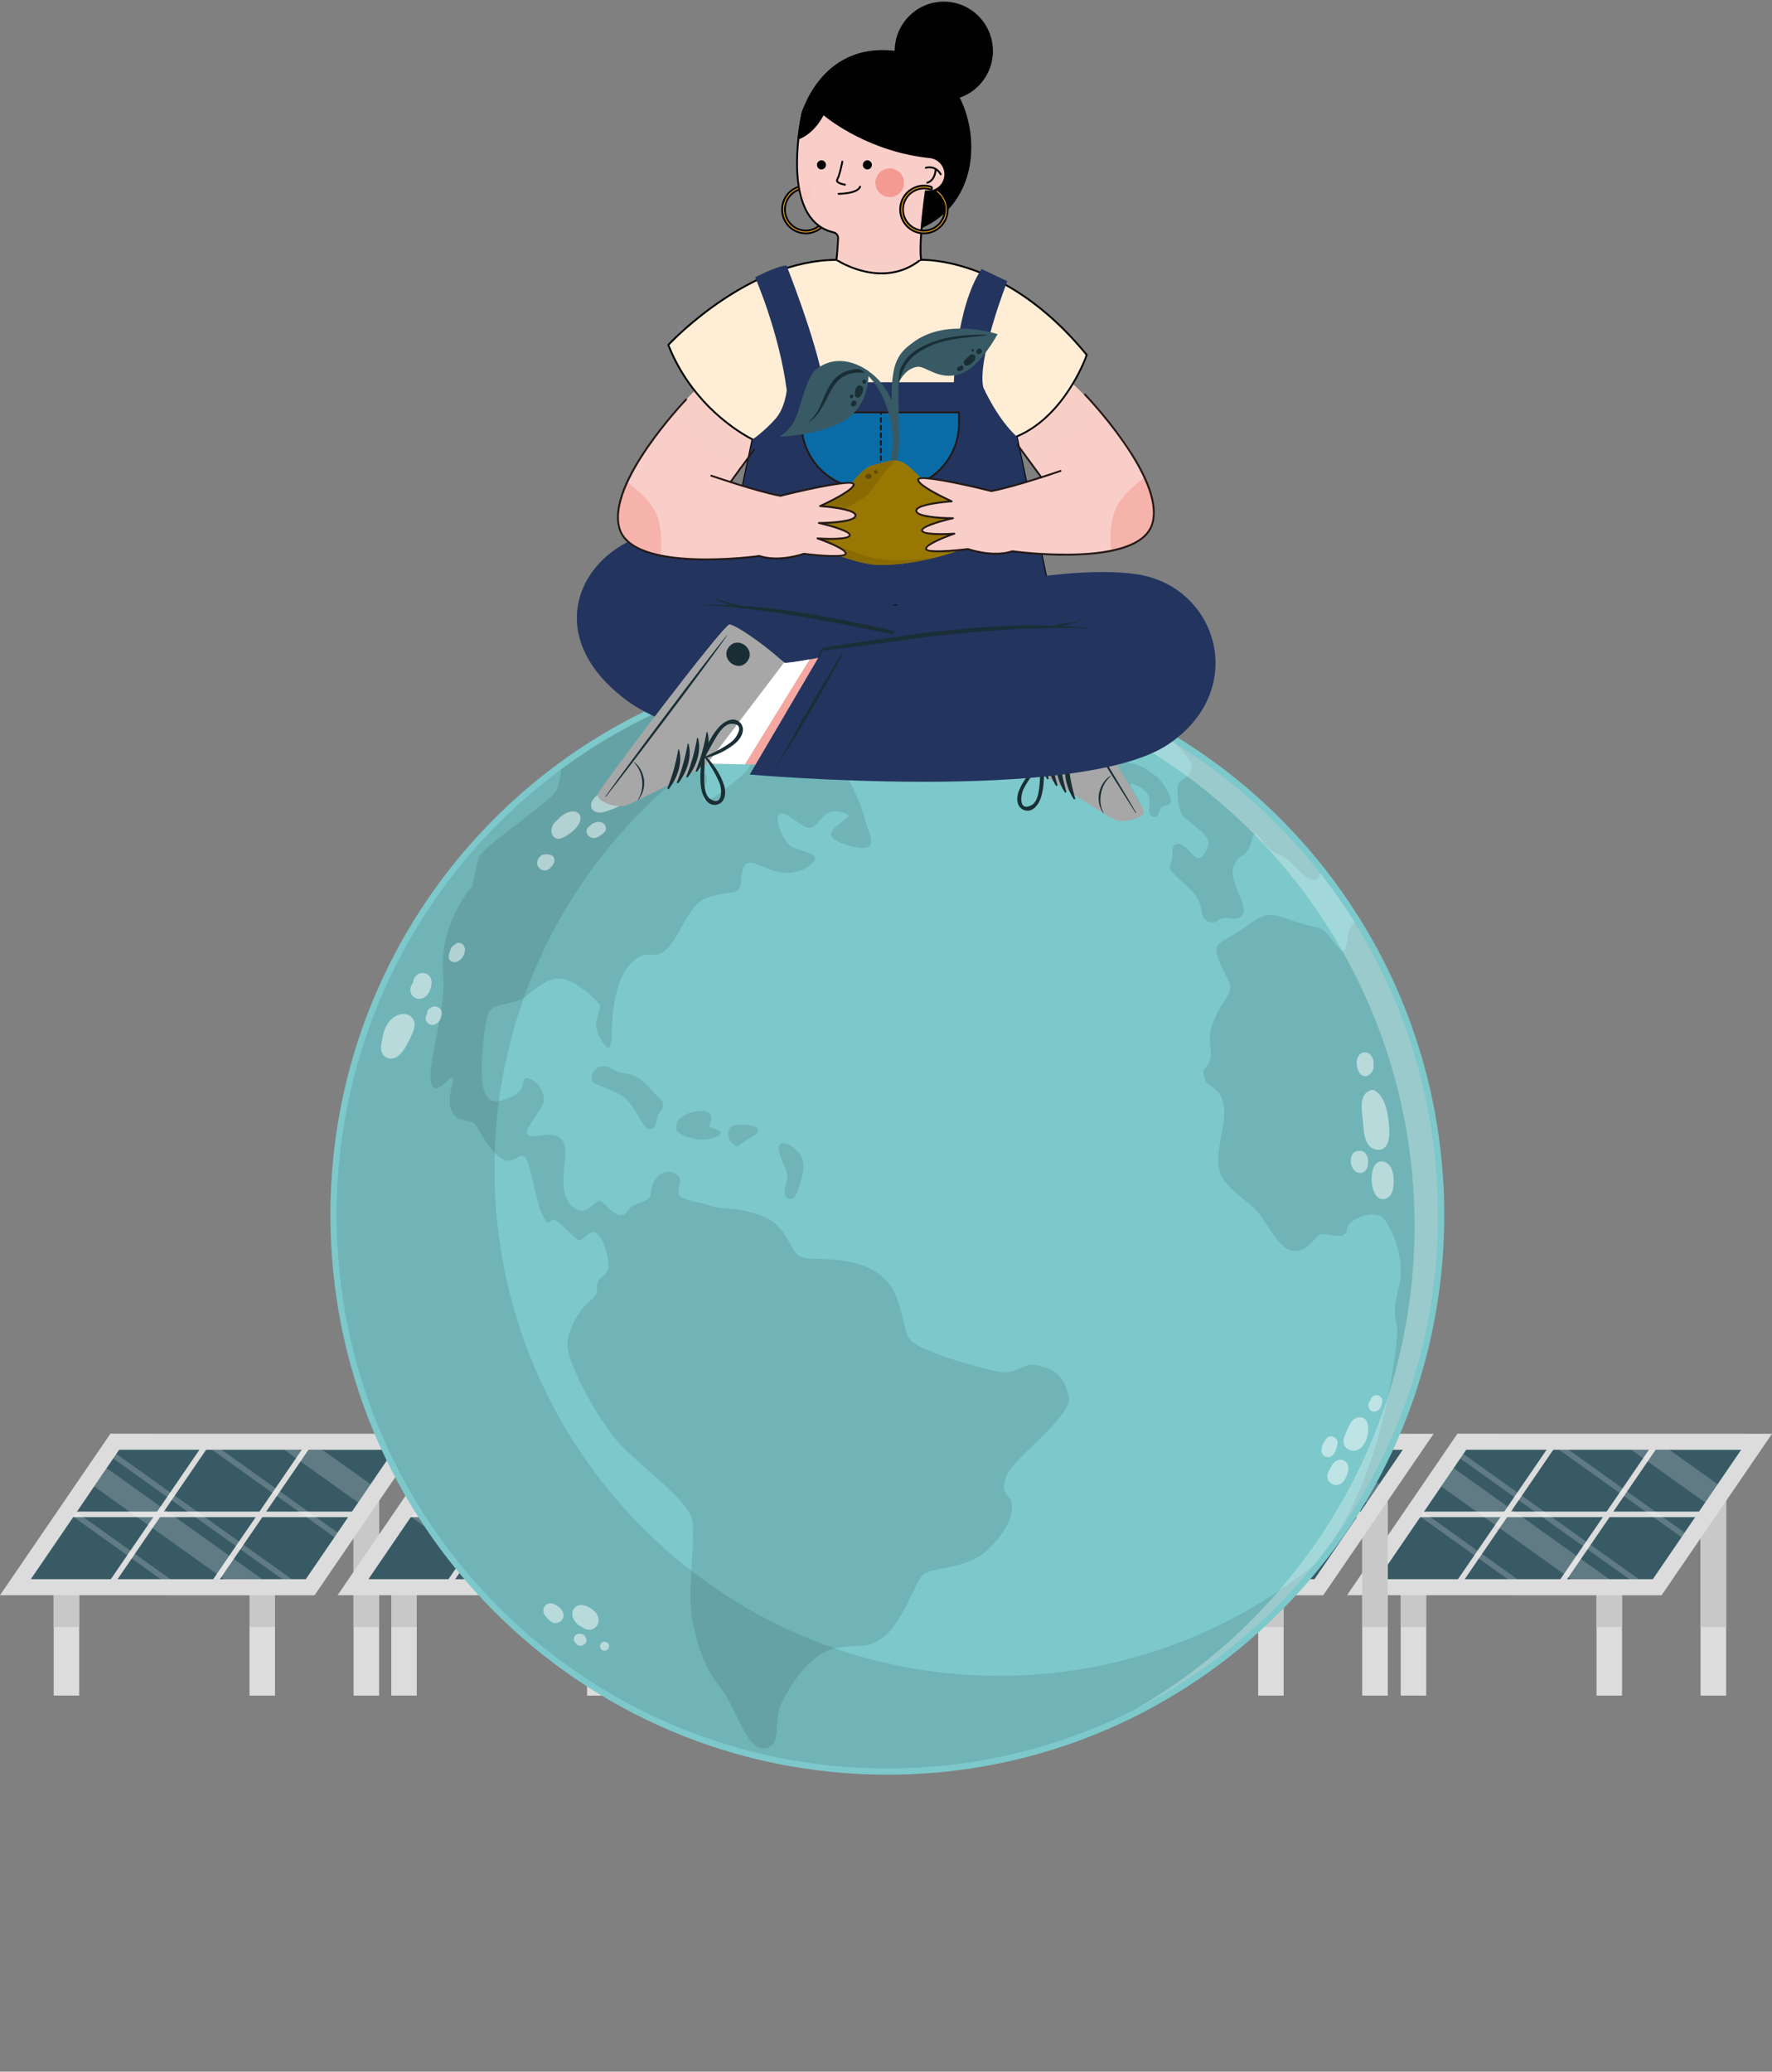 <?xml version="1.0" encoding="UTF-8"?>
<svg xmlns="http://www.w3.org/2000/svg" width="142" height="166" viewBox="0 0 142 166" fill="none">
  <rect x="0" y="0" width="142" height="166" fill="#808080" stroke="none"/>
  <g clip-path="url(#clip0_430_4505)">
    <path d="M114.29 123.859H112.247V135.865H114.29V123.859Z" fill="#DCDCDC"></path>
    <path d="M129.982 123.861H127.939V135.867H129.982V123.861Z" fill="#DCDCDC"></path>
    <path d="M138.324 116.17H136.276V135.868H138.324V116.17Z" fill="#DCDCDC"></path>
    <path d="M114.29 123.859H112.247V130.368H114.29V123.859Z" fill="#C9C8C8"></path>
    <path d="M129.982 123.861H127.939V130.37H129.982V123.861Z" fill="#C9C8C8"></path>
    <path d="M138.324 116.17H136.276V130.371H138.324V116.17Z" fill="#C9C8C8"></path>
    <path d="M133.152 127.826L107.945 127.823L116.793 114.881L142 114.886L133.152 127.826Z" fill="#DCDCDC"></path>
    <path d="M139.529 116.17L137.644 118.929L136.644 120.396L134.999 122.804L134.75 123.173L132.451 126.54L110.417 126.537L113.828 121.539L114.08 121.175L115.491 119.104L116.491 117.639L117.017 116.865L117.268 116.501L117.495 116.167L139.529 116.17Z" fill="#385A65"></path>
    <path d="M124.528 115.302L116.414 127.158L116.779 127.41L124.892 115.554L124.528 115.302Z" fill="#DCDCDC"></path>
    <path d="M132.731 115.304L124.617 127.16L124.982 127.412L133.096 115.556L132.731 115.304Z" fill="#DCDCDC"></path>
    <path d="M136.278 121.122H113.133V121.567H136.278V121.122Z" fill="#DCDCDC"></path>
    <g opacity="0.2">
      <path d="M121.597 126.539H120.829L113.828 121.539L114.08 121.175L121.597 126.539Z" fill="white"></path>
      <path d="M134.999 122.804L134.75 123.173L124.942 116.169H125.702L134.999 122.804Z" fill="white"></path>
      <path d="M131.332 126.54H130.57L117.017 116.865L117.268 116.501L131.332 126.54Z" fill="white"></path>
      <path d="M128.962 126.54H125.905L115.491 119.105L116.491 117.639L128.962 126.54Z" fill="white"></path>
      <path d="M137.645 118.929L136.645 120.396L130.728 116.17H133.779L137.645 118.929Z" fill="white"></path>
    </g>
    <path d="M6.345 123.859H4.302V135.865H6.345V123.859Z" fill="#DCDCDC"></path>
    <path d="M22.037 123.861H19.994V135.867H22.037V123.861Z" fill="#DCDCDC"></path>
    <path d="M30.378 116.17H28.331V135.868H30.378V116.17Z" fill="#DCDCDC"></path>
    <path d="M6.345 123.859H4.302V130.368H6.345V123.859Z" fill="#C9C8C8"></path>
    <path d="M22.037 123.861H19.994V130.37H22.037V123.861Z" fill="#C9C8C8"></path>
    <path d="M30.378 116.17H28.331V130.371H30.378V116.17Z" fill="#C9C8C8"></path>
    <path d="M25.206 127.826L0 127.823L8.848 114.881L34.055 114.886L25.206 127.826Z" fill="#DCDCDC"></path>
    <path d="M31.583 116.17L29.699 118.929L28.699 120.396L27.053 122.804L26.805 123.173L24.505 126.54L2.471 126.537L5.882 121.539L6.133 121.175L7.544 119.104L8.544 117.639L9.072 116.865L9.324 116.501L9.549 116.167L31.583 116.17Z" fill="#385A65"></path>
    <path d="M16.576 115.298L8.462 127.154L8.827 127.406L16.94 115.55L16.576 115.298Z" fill="#DCDCDC"></path>
    <path d="M24.778 115.299L16.664 127.155L17.029 127.407L25.142 115.551L24.778 115.299Z" fill="#DCDCDC"></path>
    <path d="M28.331 121.122H5.186V121.567H28.331V121.122Z" fill="#DCDCDC"></path>
    <g opacity="0.2">
      <path d="M13.653 126.539H12.882L5.882 121.539L6.134 121.175L13.653 126.539Z" fill="white"></path>
      <path d="M27.053 122.804L26.805 123.173L16.996 116.169H17.758L27.053 122.804Z" fill="white"></path>
      <path d="M23.386 126.54H22.626L9.072 116.865L9.324 116.501L23.386 126.54Z" fill="white"></path>
      <path d="M21.015 126.54H17.961L7.545 119.105L8.545 117.639L21.015 126.54Z" fill="white"></path>
      <path d="M29.699 118.929L28.699 120.396L22.782 116.17H25.834L29.699 118.929Z" fill="white"></path>
    </g>
    <path d="M33.397 123.859H31.355V135.865H33.397V123.859Z" fill="#DCDCDC"></path>
    <path d="M49.09 123.861H47.047V135.867H49.09V123.861Z" fill="#DCDCDC"></path>
    <path d="M57.431 116.17H55.384V135.868H57.431V116.17Z" fill="#DCDCDC"></path>
    <path d="M33.397 123.859H31.355V130.368H33.397V123.859Z" fill="#C9C8C8"></path>
    <path d="M49.09 123.861H47.047V130.37H49.09V123.861Z" fill="#C9C8C8"></path>
    <path d="M57.431 116.17H55.384V130.371H57.431V116.17Z" fill="#C9C8C8"></path>
    <path d="M52.259 127.826L27.053 127.823L35.901 114.881L61.107 114.886L52.259 127.826Z" fill="#DCDCDC"></path>
    <path d="M58.637 116.17L56.752 118.929L55.752 120.396L54.107 122.804L53.858 123.173L51.559 126.54L29.523 126.537L32.934 121.539L33.188 121.175L34.599 119.104L35.599 117.639L36.125 116.865L36.376 116.501L36.601 116.167L58.637 116.17Z" fill="#385A65"></path>
    <path d="M43.631 115.299L35.518 127.155L35.882 127.407L43.996 115.551L43.631 115.299Z" fill="#DCDCDC"></path>
    <path d="M51.834 115.301L43.72 127.157L44.084 127.409L52.198 115.553L51.834 115.301Z" fill="#DCDCDC"></path>
    <path d="M55.386 121.122H32.24V121.567H55.386V121.122Z" fill="#DCDCDC"></path>
    <g opacity="0.2">
      <path d="M40.705 126.539H39.935L32.935 121.539L33.188 121.175L40.705 126.539Z" fill="white"></path>
      <path d="M54.107 122.804L53.859 123.173L44.051 116.169H44.811L54.107 122.804Z" fill="white"></path>
      <path d="M50.44 126.54H49.679L36.125 116.865L36.377 116.501L50.44 126.54Z" fill="white"></path>
      <path d="M48.069 126.54H45.013L34.599 119.105L35.599 117.639L48.069 126.54Z" fill="white"></path>
      <path d="M56.752 118.929L55.752 120.396L49.835 116.17H52.887L56.752 118.929Z" fill="white"></path>
    </g>
    <path d="M87.175 123.859H85.132V135.865H87.175V123.859Z" fill="#DCDCDC"></path>
    <path d="M102.867 123.861H100.824V135.867H102.867V123.861Z" fill="#DCDCDC"></path>
    <path d="M111.209 116.17H109.161V135.868H111.209V116.17Z" fill="#DCDCDC"></path>
    <path d="M87.175 123.859H85.132V130.368H87.175V123.859Z" fill="#C9C8C8"></path>
    <path d="M102.867 123.861H100.824V130.37H102.867V123.861Z" fill="#C9C8C8"></path>
    <path d="M111.209 116.17H109.161V130.371H111.209V116.17Z" fill="#C9C8C8"></path>
    <path d="M106.037 127.826L80.83 127.823L89.678 114.881L114.885 114.886L106.037 127.826Z" fill="#DCDCDC"></path>
    <path d="M112.413 116.17L110.529 118.929L109.529 120.396L107.883 122.804L107.636 123.173L105.335 126.54L83.301 126.537L86.712 121.539L86.963 121.175L88.374 119.104L89.374 117.639L89.902 116.865L90.154 116.501L90.379 116.167L112.413 116.17Z" fill="#385A65"></path>
    <path d="M97.411 115.3L89.297 127.156L89.662 127.408L97.775 115.552L97.411 115.3Z" fill="#DCDCDC"></path>
    <path d="M105.613 115.294L97.499 127.151L97.864 127.402L105.977 115.546L105.613 115.294Z" fill="#DCDCDC"></path>
    <path d="M109.161 121.122H86.016V121.567H109.161V121.122Z" fill="#DCDCDC"></path>
    <g opacity="0.2">
      <path d="M94.483 126.539H93.712L86.712 121.539L86.964 121.175L94.483 126.539Z" fill="white"></path>
      <path d="M107.883 122.804L107.636 123.173L97.828 116.169H98.588L107.883 122.804Z" fill="white"></path>
      <path d="M104.216 126.54H103.456L89.902 116.865L90.154 116.501L104.216 126.54Z" fill="white"></path>
      <path d="M101.847 126.54H98.791L88.375 119.105L89.375 117.639L101.847 126.54Z" fill="white"></path>
      <path d="M110.529 118.929L109.529 120.396L103.612 116.17H106.664L110.529 118.929Z" fill="white"></path>
    </g>
    <path d="M115.237 97.369C115.237 107.109 112.111 116.116 106.809 123.432C106.809 123.435 106.806 123.435 106.806 123.438C98.782 134.509 85.783 141.704 71.108 141.704C46.735 141.704 26.977 121.854 26.977 97.368C26.977 82.706 34.06 69.707 44.978 61.635C52.293 56.226 61.329 53.031 71.108 53.031C72.318 53.031 73.519 53.079 74.704 53.177C81.736 53.747 88.301 55.971 94.012 59.463C98.542 62.231 102.534 65.794 105.799 69.96C106.785 71.217 107.705 72.53 108.553 73.892C112.789 80.701 115.237 88.746 115.237 97.366V97.369Z" fill="#7CC8CB" stroke="#7CC8CB" stroke-miterlimit="10"></path>
    <g opacity="0.1">
      <path d="M80.637 118.296C80.082 119.786 81.008 119.848 81.07 120.47C81.131 121.091 81.07 122.271 79.277 124.072C77.484 125.872 74.518 125.5 73.899 126.245C73.281 126.991 72.23 130.157 70.748 131.212C69.265 132.268 69.018 131.647 66.915 132.082C64.814 132.516 63.206 135.248 62.588 136.552C61.969 137.856 62.712 140.03 61.227 140.091C59.745 140.153 59.064 136.925 57.705 135.186C56.344 133.447 55.912 131.895 55.48 129.846C55.048 127.796 55.727 123.512 55.48 121.835C55.233 120.158 50.783 117.178 49.176 115.128C47.569 113.079 45.343 108.981 45.467 107.615C45.59 106.248 46.58 104.758 47.32 104.2C48.062 103.642 47.753 103.33 47.876 102.835C48 102.339 48.618 102.213 48.742 101.592C48.866 100.971 48.371 99.109 47.753 98.797C47.134 98.487 46.702 99.543 46.331 99.356C45.96 99.17 44.848 97.866 44.415 97.742C43.983 97.618 44.106 98.549 43.488 97.369C42.87 96.189 42.561 93.209 42.066 92.712C41.572 92.215 41.201 93.582 40.026 92.712C38.852 91.842 38.358 90.165 37.863 89.917C37.368 89.668 36.689 89.978 36.181 88.986C35.671 87.992 36.626 86.191 36.181 86.378C35.733 86.563 34.772 87.992 34.525 86.626C34.278 85.26 35.762 80.665 35.514 78.181C35.267 75.698 36.133 73.09 37.863 70.978C37.863 70.978 38.11 69.611 38.358 68.743C38.605 67.873 43.92 64.395 44.538 63.403C44.796 62.988 44.883 62.337 44.975 61.636C52.29 56.227 61.326 53.033 71.105 53.033C72.315 53.033 73.516 53.081 74.701 53.178C74.741 53.235 74.783 53.29 74.825 53.343C75.359 54.025 75.938 54.461 77.504 55.04C79.068 55.62 79.439 56.364 79.11 56.985C78.781 57.606 78.244 57.73 77.626 57.772C77.008 57.813 76.431 57.482 75.772 57.897C75.112 58.31 74.454 60.545 73.588 60.669C72.722 60.794 71.198 58.683 70.868 58.061C70.539 57.44 71.611 56.115 71.104 55.494C70.599 54.873 69.715 54.997 68.313 54.873C66.912 54.748 63.658 55.287 63.782 55.825C63.905 56.362 68.56 55.741 68.684 56.819C68.808 57.895 65.264 59.716 64.647 59.551C64.029 59.386 63.205 58.308 62.299 58.184C61.391 58.06 60.649 58.805 60.08 58.888C59.511 58.97 58.837 58.267 57.973 58.433C57.107 58.597 56.902 59.343 56.447 59.633C55.994 59.922 54.923 59.922 54.799 60.584C54.675 61.247 56.16 61.62 56.529 62.033C56.9 62.446 56.076 63.855 56.446 64.144C56.817 64.433 59.125 62.406 59.702 61.909C60.278 61.412 60.772 59.261 62.008 59.301C63.245 59.341 63.658 61.454 64.069 61.66C64.48 61.868 65.388 61.163 66.748 61.452C68.109 61.743 69.055 64.723 69.302 65.633C69.55 66.544 70.126 67.455 69.633 67.828C69.138 68.201 66.914 67.579 66.626 67C66.337 66.421 68.109 65.551 67.987 65.344C67.863 65.136 66.832 64.847 66.297 65.172C65.762 65.497 65.514 66.172 64.936 66.338C64.36 66.503 62.835 64.765 62.422 65.262C62.01 65.759 62.834 67.332 63.247 67.705C63.659 68.078 65.184 68.285 65.307 68.699C65.431 69.112 64.278 70.023 62.876 69.942C61.475 69.858 60.322 68.782 59.785 69.238C59.25 69.693 59.538 70.894 59.167 71.309C58.796 71.722 56.777 71.433 55.789 72.508C54.799 73.584 54.346 75.199 53.357 76.11C52.367 77.021 51.916 75.861 50.597 77.145C49.278 78.428 49.073 81.285 49.031 82.279C48.991 83.273 49.031 84.059 48.702 83.935C48.372 83.81 47.918 82.941 47.794 82.403C47.671 81.866 48.083 80.954 48.083 80.623C48.083 80.292 46.187 78.593 45.075 78.428C43.962 78.264 42.974 79.174 42.15 79.836C41.326 80.499 39.842 80.375 39.307 80.912C38.77 81.45 38.359 86.212 38.77 87.328C39.183 88.447 39.718 88.447 41.037 87.866C42.354 87.286 41.613 86.168 42.397 86.417C43.179 86.665 43.591 87.493 43.591 88.155C43.591 88.816 42.026 90.39 42.23 90.846C42.437 91.302 43.796 90.763 44.455 90.971C45.115 91.179 45.444 91.592 45.239 93.29C45.032 94.986 45.155 96.311 46.145 96.871C47.134 97.429 47.69 96.064 48.122 96.249C48.554 96.435 49.173 97.429 49.791 97.368C50.409 97.306 50.099 96.746 51.274 96.373C52.448 96.001 52.016 95.752 52.263 95.007C52.51 94.261 53.252 93.64 54.056 94.013C54.859 94.385 54.303 94.944 54.364 95.565C54.425 96.186 55.848 96.248 56.96 96.62C58.073 96.993 58.69 96.62 60.916 97.366C63.141 98.112 63.264 100.347 64.191 100.719C65.118 101.092 68.209 100.471 70.433 102.086C72.658 103.7 72.04 106.681 73.153 107.55C74.266 108.42 78.407 109.6 80.013 109.91C81.619 110.219 81.867 109.103 83.165 109.413C84.463 109.722 85.205 110.095 85.637 111.896C86.018 113.482 81.187 116.802 80.63 118.291L80.637 118.296Z" fill="#010101"></path>
      <path d="M47.426 86.544C47.468 86.896 48.497 87.041 49.734 87.745C50.971 88.448 51.424 90.519 52.083 90.477C52.741 90.435 52.535 89.483 52.783 89.234C53.03 88.986 53.441 88.448 52.783 87.909C52.124 87.37 51.482 86.212 50.278 86.047C49.074 85.881 48.868 85.385 48.332 85.426C47.797 85.468 47.343 85.84 47.426 86.544Z" fill="#010101"></path>
      <path d="M54.224 90.022C54.041 90.529 54.224 90.891 55.543 91.222C56.861 91.553 58.097 90.891 57.685 90.622C57.273 90.352 56.656 90.477 56.903 90.022C57.151 89.566 57.066 88.903 55.996 89.027C54.926 89.152 54.389 89.565 54.225 90.022H54.224Z" fill="#010101"></path>
      <path d="M58.838 90.162C58.388 90.228 58.138 91.014 58.591 91.511C59.044 92.008 59.044 91.926 59.581 91.511C60.117 91.096 60.941 90.891 60.734 90.477C60.528 90.062 59.291 90.096 58.838 90.162Z" fill="#010101"></path>
      <path d="M62.424 91.854C62.626 91.233 63.661 91.844 64.114 92.505C64.567 93.167 64.362 94.119 64.114 94.824C63.867 95.528 63.701 96.356 63.125 96.025C62.548 95.694 63.166 94.7 63.083 94.121C63.001 93.541 62.259 92.363 62.424 91.854Z" fill="#010101"></path>
      <path d="M80.183 57.319C79.967 57.838 80.966 58.023 81.544 58.353C82.121 58.684 82.573 58.892 82.904 58.353C83.234 57.816 82.781 57.195 82.328 57.07C81.875 56.946 80.391 56.822 80.185 57.319H80.183Z" fill="#010101"></path>
      <path d="M87.971 62.162C88.351 62.564 89.001 62.493 89.454 63.072C89.907 63.651 89.743 64.645 90.32 64.934C90.897 65.225 91.309 64.934 91.35 64.519C91.391 64.106 90.525 63.07 90.607 62.864C90.689 62.657 91.802 63.154 92.05 63.774C92.297 64.395 91.802 65.264 92.379 65.43C92.956 65.596 92.832 64.85 93.079 64.684C93.327 64.518 93.862 64.602 93.822 64.105C93.78 63.608 93.121 62.532 92.585 62.159C92.048 61.786 91.637 61.373 90.731 61.165C89.825 60.958 88.959 61.123 88.506 61.495C88.053 61.868 87.736 61.91 87.971 62.157V62.162Z" fill="#010101"></path>
      <path d="M105.8 69.963C105.75 70.169 105.674 70.321 105.567 70.398C104.701 71.02 103.67 68.867 102.477 68.454C101.282 68.039 100.747 66.508 100.499 66.84C100.252 67.171 100.334 67.626 99.963 68.163C99.592 68.702 99.057 68.578 98.81 69.612C98.562 70.647 99.963 72.553 99.634 73.172C99.304 73.794 98.891 73.586 98.231 73.545C97.573 73.503 97.697 74.083 96.832 73.834C95.966 73.586 96.707 72.509 95.348 71.226C93.988 69.943 93.535 69.695 93.825 69.115C94.117 68.536 93.7 67.708 94.318 67.624C94.937 67.541 95.431 68.452 95.843 68.701C96.254 68.949 96.79 68.204 96.832 67.541C96.872 66.879 95.39 65.969 94.855 65.454C94.32 64.939 94.278 63.069 94.484 62.696C94.689 62.324 95.308 62.448 95.473 61.538C95.57 61.002 94.727 60.108 94.014 59.463C98.544 62.231 102.536 65.794 105.801 69.96L105.8 69.963Z" fill="#010101"></path>
      <path d="M111.952 107.077C112.075 105.752 111.417 105.669 112.075 103.227C112.735 100.784 111.375 98.176 110.882 97.638C110.387 97.1 109.316 97.266 108.45 97.803C107.584 98.341 108.203 98.755 107.626 98.962C107.049 99.17 106.473 98.838 105.938 98.879C105.401 98.92 104.906 100.287 103.753 100.246C102.6 100.204 101.858 98.549 100.994 97.369C100.128 96.189 98.356 95.444 97.779 93.995C97.203 92.547 98.314 90.311 98.067 88.613C97.82 86.915 96.707 87.288 96.501 86.336C96.295 85.384 96.666 85.839 96.954 84.927C97.241 84.017 96.625 83.52 97.201 81.947C97.778 80.375 98.808 79.587 98.562 78.884C98.314 78.18 97.532 77.021 97.49 76.195C97.45 75.37 98.274 75.406 99.839 74.246C101.405 73.087 101.816 73.171 103.013 73.584C104.208 73.997 104.95 74.205 105.65 74.33C106.35 74.454 107.3 76.276 107.587 76.192C107.875 76.108 107.916 75.571 108.04 74.785C108.092 74.452 108.314 74.139 108.554 73.892C112.791 80.701 115.239 88.746 115.239 97.366C115.239 107.106 112.113 116.113 106.811 123.429C111.014 116.983 111.829 108.398 111.953 107.073L111.952 107.077Z" fill="#010101"></path>
    </g>
    <path opacity="0.1" d="M105.296 125.404C97.203 135.351 84.894 141.705 71.107 141.705C46.732 141.705 26.977 121.857 26.977 97.369C26.977 82.707 34.06 69.708 44.978 61.637C52.293 56.23 61.329 53.032 71.107 53.032C72.319 53.032 73.517 53.082 74.704 53.176C75.032 53.202 75.361 53.233 75.686 53.269C68.41 54.052 61.714 56.776 56.117 60.914C46.114 68.313 39.621 80.222 39.621 93.656C39.621 116.095 57.725 134.282 80.06 134.282C89.604 134.282 98.376 130.961 105.293 125.402L105.296 125.404Z" fill="#010101"></path>
    <path opacity="0.3" d="M115.238 97.369C115.238 107.11 112.113 116.116 106.81 123.432C106.81 123.435 106.807 123.437 106.807 123.44C102.687 129.124 97.253 133.786 90.956 136.977C96.433 133.832 101.178 129.551 104.874 124.45C104.877 124.447 104.877 124.446 104.879 124.443C110.211 117.086 113.356 108.025 113.356 98.228C113.356 89.559 110.893 81.466 106.631 74.62C105.779 73.249 104.854 71.928 103.86 70.663C100.576 66.472 96.56 62.889 92.006 60.105C86.259 56.591 79.658 54.355 72.584 53.781C71.394 53.684 70.185 53.635 68.969 53.635C65.295 53.635 61.726 54.084 58.31 54.928C62.359 53.696 66.654 53.033 71.106 53.033C72.317 53.033 73.516 53.082 74.703 53.177C81.733 53.748 88.299 55.97 94.01 59.464C98.539 62.232 102.534 65.795 105.797 69.963C106.785 71.22 107.703 72.533 108.551 73.897C112.788 80.704 115.237 88.749 115.237 97.369H115.238Z" fill="white"></path>
    <g opacity="0.5">
      <path d="M33.146 81.742C32.906 81.231 32.293 81.14 31.822 81.36C31.059 81.715 30.723 82.536 30.624 83.345C30.527 83.7 30.474 84.101 30.635 84.411C30.86 84.84 31.387 84.938 31.785 84.698C32.256 84.412 32.573 83.783 32.81 83.306C33.031 82.861 33.38 82.24 33.146 81.743V81.742Z" fill="white"></path>
      <path d="M34.474 78.295C34.315 78.023 33.959 77.902 33.662 77.991C33.369 78.08 33.169 78.345 33.108 78.637C33.101 78.67 33.102 78.701 33.101 78.734C32.944 78.956 32.844 79.201 32.908 79.486C33.048 80.105 33.785 80.21 34.185 79.774C34.504 79.427 34.729 78.733 34.474 78.295Z" fill="white"></path>
      <path d="M34.868 80.644C34.68 80.637 34.51 80.715 34.378 80.843C34.262 80.957 34.217 81.092 34.224 81.224C34.175 81.303 34.138 81.39 34.117 81.489C34.071 81.715 34.154 81.89 34.333 82.021C34.615 82.23 34.972 82.11 35.169 81.854C35.321 81.656 35.394 81.433 35.404 81.183C35.416 80.884 35.15 80.658 34.87 80.646L34.868 80.644Z" fill="white"></path>
      <path d="M36.527 75.629C36.382 75.738 36.194 75.839 36.121 76.011C36.089 76.089 36.069 76.168 36.066 76.246C36.001 76.366 35.965 76.502 35.956 76.649C35.937 76.962 36.26 77.144 36.53 77.087C36.978 76.993 37.267 76.484 37.263 76.051C37.258 75.713 36.838 75.396 36.528 75.628L36.527 75.629Z" fill="white"></path>
      <path d="M46.038 65.024C45.637 64.964 45.199 65.207 44.906 65.46C44.828 65.526 44.743 65.609 44.667 65.704C44.591 65.762 44.518 65.825 44.453 65.898C44.181 66.204 44.05 66.728 44.375 67.05C44.731 67.403 45.192 67.106 45.521 66.883C45.879 66.639 46.226 66.35 46.425 65.955C46.622 65.563 46.528 65.099 46.039 65.026L46.038 65.024Z" fill="white"></path>
      <path d="M50.233 62.627C49.611 62.677 48.998 62.904 48.486 63.261C48.403 63.319 48.316 63.38 48.231 63.446C48.224 63.451 48.217 63.455 48.209 63.46C47.855 63.701 47.299 64.105 47.372 64.602C47.436 65.038 47.907 65.177 48.281 65.093C48.92 64.948 49.652 64.612 50.227 64.291C50.613 64.075 51.103 63.713 51.094 63.222C51.085 62.723 50.648 62.593 50.233 62.626V62.627Z" fill="white"></path>
      <path d="M48.23 65.903C47.953 65.791 47.544 65.897 47.319 66.133C47.169 66.222 47.05 66.347 47.011 66.52C46.953 66.776 47.135 67.021 47.367 67.108C47.596 67.193 47.832 67.13 48.032 66.999C48.216 66.874 48.476 66.735 48.54 66.506C48.611 66.255 48.465 66 48.231 65.904L48.23 65.903Z" fill="white"></path>
      <path d="M44.203 68.536C44.046 68.467 43.877 68.439 43.719 68.464C43.275 68.407 42.88 69.018 43.113 69.424C43.253 69.669 43.529 69.801 43.806 69.722C44.059 69.648 44.247 69.404 44.373 69.184C44.49 68.982 44.441 68.638 44.203 68.536Z" fill="white"></path>
      <path d="M44.445 128.552C44.153 128.41 43.782 128.45 43.613 128.762C43.466 129.034 43.546 129.349 43.764 129.545C43.801 129.603 43.843 129.66 43.889 129.709C44.053 129.883 44.249 130.037 44.497 130.049C44.777 130.063 45.054 129.892 45.133 129.612C45.269 129.123 44.841 128.747 44.445 128.554V128.552Z" fill="white"></path>
      <path d="M47.711 129.182C47.307 128.739 46.385 128.278 45.974 128.94C45.969 128.947 45.966 128.956 45.962 128.964C45.938 128.992 45.917 129.024 45.904 129.058C45.871 129.136 45.862 129.214 45.866 129.29C45.853 129.54 45.957 129.793 46.121 129.989C46.261 130.157 46.427 130.289 46.611 130.347C46.713 130.431 46.822 130.5 46.941 130.543C47.298 130.671 47.675 130.543 47.865 130.206C48.054 129.868 47.964 129.459 47.713 129.182H47.711Z" fill="white"></path>
      <path d="M46.996 131.425C46.97 131.001 46.572 130.786 46.198 130.967C46.007 131.06 45.915 131.377 46.046 131.552C46.099 131.624 46.153 131.695 46.216 131.759C46.353 131.9 46.572 131.912 46.734 131.813C46.885 131.748 47.008 131.591 46.998 131.425H46.996Z" fill="white"></path>
      <path d="M48.799 131.816C48.799 131.816 48.799 131.811 48.799 131.81C48.779 131.699 48.665 131.59 48.558 131.567C48.552 131.567 48.545 131.564 48.539 131.561C48.547 131.566 48.555 131.57 48.564 131.576C48.439 131.528 48.294 131.54 48.193 131.65C48.193 131.65 48.19 131.653 48.188 131.654C47.981 131.877 48.121 132.275 48.443 132.271C48.448 132.271 48.452 132.271 48.457 132.271C48.704 132.268 48.843 132.045 48.801 131.817L48.799 131.816Z" fill="white"></path>
      <path d="M111.331 90.457C111.264 89.499 111.103 87.945 110.193 87.402C109.975 87.272 109.789 87.367 109.61 87.471C108.904 87.882 109.147 89.144 109.209 89.739C109.293 90.526 109.253 91.899 110.257 92.115C111.24 92.326 111.38 91.141 111.331 90.456V90.457Z" fill="white"></path>
      <path d="M110.076 85.212C110.058 84.933 109.986 84.653 109.769 84.465C109.539 84.267 109.188 84.276 108.969 84.49C108.583 84.869 108.678 85.583 108.96 85.989C109.133 86.239 109.453 86.33 109.708 86.132C109.741 86.107 109.767 86.08 109.793 86.05C109.826 86.026 109.855 86.001 109.884 85.969C110.062 85.77 110.094 85.466 110.076 85.21V85.212Z" fill="white"></path>
      <path d="M110.887 93.086C110.404 92.971 110.127 93.306 110.015 93.737C109.832 94.237 109.926 94.998 110.045 95.345C110.173 95.716 110.406 96.097 110.85 96.086C111.277 96.076 111.542 95.704 111.62 95.318C111.754 94.647 111.75 93.291 110.887 93.085V93.086Z" fill="white"></path>
      <path d="M109.365 92.353C109.236 92.236 109.063 92.185 108.9 92.213C108.833 92.2 108.762 92.213 108.705 92.255C108.005 92.43 108.146 93.739 108.792 93.954C109.668 94.246 109.867 92.809 109.365 92.353Z" fill="white"></path>
      <path d="M108.793 113.583C108.397 113.673 108.189 114.063 108.032 114.405C107.962 114.557 107.881 114.73 107.818 114.908C107.64 115.277 107.567 115.661 107.827 115.959C108.075 116.241 108.479 116.326 108.82 116.167C109.185 115.997 109.393 115.627 109.523 115.26C109.726 114.687 109.769 113.362 108.793 113.583Z" fill="white"></path>
      <path d="M107.433 116.962C107.061 116.952 106.833 117.22 106.669 117.522C106.625 117.603 106.584 117.687 106.545 117.772C106.411 117.958 106.341 118.187 106.386 118.416C106.393 118.597 106.491 118.739 106.63 118.829C106.761 118.938 106.929 119.001 107.111 118.992C107.436 118.977 107.686 118.733 107.82 118.453C107.931 118.223 108.057 117.943 108.06 117.681C108.065 117.317 107.816 116.973 107.432 116.962H107.433Z" fill="white"></path>
      <path d="M106.327 115.235C106.135 115.456 105.931 115.759 105.917 116.065C105.85 116.302 105.923 116.571 106.159 116.693C106.819 117.034 107.173 116.088 107.188 115.592C107.2 115.17 106.615 114.899 106.327 115.233V115.235Z" fill="white"></path>
      <path d="M110.296 111.787C110.059 111.797 109.869 111.959 109.829 112.187C109.784 112.239 109.746 112.297 109.714 112.359C109.586 112.618 109.661 112.893 109.899 113.053C110.039 113.148 110.218 113.124 110.36 113.053C110.641 112.914 110.746 112.553 110.772 112.266C110.796 112.016 110.535 111.776 110.296 111.787Z" fill="white"></path>
    </g>
    <path d="M76.413 22.11C76.413 22.11 71.642 25.541 68.882 25.232C66.124 24.922 65.016 22.36 65.016 22.36C65.016 22.36 68.994 18.451 72.073 19.939C73.952 20.847 76.413 22.112 76.413 22.112V22.11Z" fill="#F8CFC7"></path>
    <path d="M76.999 23.534C81.711 26.765 90.282 33.7 91.473 38.01C92.155 40.477 88.749 41.841 88.336 41.756C83.975 40.844 78.043 30.389 75.265 25.717C72.507 21.079 75.469 22.485 76.999 23.534Z" fill="#F8CFC7"></path>
    <path d="M65.519 23.237C60.808 26.468 52.237 33.404 51.046 37.714C50.364 40.181 53.77 41.545 54.183 41.459C58.544 40.548 64.476 30.092 67.254 25.42C70.012 20.782 67.05 22.188 65.519 23.237Z" fill="#F8CFC7"></path>
    <path d="M67.041 20.824C67.041 20.824 70.656 23.275 73.749 20.824C73.749 20.824 80.56 20.416 87.087 28.441C87.087 28.441 85.442 33.314 81.469 34.977L84.306 48.45H57.523L60.304 35.206C60.304 35.206 55.707 33.085 53.551 27.639C53.551 27.639 59.815 20.818 67.039 20.824H67.041Z" fill="#FFEED5"></path>
    <path d="M84.307 48.525H57.524C57.501 48.525 57.48 48.515 57.466 48.497C57.451 48.479 57.446 48.456 57.451 48.434L60.219 35.248C59.695 34.986 55.499 32.76 53.483 27.666C53.472 27.639 53.478 27.609 53.498 27.588C53.56 27.519 59.862 20.749 67.032 20.749C67.05 20.749 67.068 20.752 67.083 20.763C67.106 20.779 68.695 21.832 70.642 21.832C71.623 21.832 72.694 21.565 73.703 20.766C73.715 20.757 73.73 20.751 73.745 20.749C73.761 20.749 75.491 20.657 77.996 21.552C80.303 22.377 83.763 24.234 87.144 28.393C87.16 28.413 87.165 28.44 87.157 28.465C87.141 28.514 85.472 33.342 81.555 35.022L84.38 48.434C84.384 48.456 84.38 48.479 84.365 48.497C84.35 48.515 84.329 48.525 84.307 48.525ZM57.616 48.376H84.216L81.398 34.994C81.391 34.958 81.41 34.923 81.443 34.91C85.152 33.357 86.838 28.92 87.005 28.457C83.654 24.348 80.231 22.511 77.948 21.695C75.628 20.865 73.989 20.893 73.779 20.901C70.799 23.24 67.314 21.091 67.02 20.901C60.184 20.908 54.134 27.136 53.641 27.657C55.768 32.979 60.292 35.119 60.337 35.14C60.368 35.155 60.386 35.19 60.379 35.224L57.618 48.377L57.616 48.376Z" fill="#010101"></path>
    <mask id="mask0_430_4505" style="mask-type:luminance" maskUnits="userSpaceOnUse" x="53" y="20" width="35" height="29">
      <mask id="mask1_430_4505" style="mask-type:luminance" maskUnits="userSpaceOnUse" x="53" y="20" width="35" height="29">
        <path d="M67.041 20.824C67.041 20.824 70.656 23.275 73.749 20.824C73.749 20.824 80.56 20.416 87.087 28.441C87.087 28.441 85.442 33.314 81.469 34.977L84.306 48.45H57.523L60.304 35.206C60.304 35.206 55.707 33.085 53.551 27.639C53.551 27.639 59.815 20.818 67.039 20.824H67.041Z" fill="white"></path>
      </mask>
      <g mask="url(#mask1_430_4505)">
        <path d="M84.307 48.525H57.524C57.501 48.525 57.48 48.515 57.466 48.497C57.451 48.479 57.446 48.456 57.451 48.434L60.219 35.248C59.695 34.986 55.499 32.76 53.483 27.666C53.472 27.639 53.478 27.609 53.498 27.588C53.56 27.519 59.862 20.749 67.032 20.749C67.05 20.749 67.068 20.752 67.083 20.763C67.106 20.779 68.695 21.832 70.642 21.832C71.623 21.832 72.694 21.565 73.703 20.766C73.715 20.757 73.73 20.751 73.745 20.749C73.761 20.749 75.491 20.657 77.996 21.552C80.303 22.377 83.763 24.234 87.144 28.393C87.16 28.413 87.165 28.44 87.157 28.465C87.141 28.514 85.472 33.342 81.555 35.022L84.38 48.434C84.384 48.456 84.38 48.479 84.365 48.497C84.35 48.515 84.329 48.525 84.307 48.525ZM57.616 48.376H84.216L81.398 34.994C81.391 34.958 81.41 34.923 81.443 34.91C85.152 33.357 86.838 28.92 87.005 28.457C83.654 24.348 80.231 22.511 77.948 21.695C75.628 20.865 73.989 20.893 73.779 20.901C70.799 23.24 67.314 21.091 67.02 20.901C60.184 20.908 54.134 27.136 53.641 27.657C55.768 32.979 60.292 35.119 60.337 35.14C60.368 35.155 60.386 35.19 60.379 35.224L57.618 48.377L57.616 48.376Z" fill="white"></path>
      </g>
    </mask>
    <g mask="url(#mask0_430_4505)">
      <path d="M53.427 24.543C54.716 27.737 56.735 30.621 59.306 32.907C60.036 33.555 60.807 34.155 61.617 34.702C61.856 34.863 62.08 34.474 61.842 34.314C59.063 32.434 56.738 29.895 55.086 26.966C54.622 26.146 54.211 25.297 53.859 24.423C53.752 24.158 53.32 24.275 53.428 24.543H53.427Z" fill="white"></path>
      <path d="M86.452 25.7C85.994 26.543 85.515 27.374 85.011 28.19C84.507 29.005 84.041 29.754 83.482 30.483C82.432 31.853 81.058 32.851 79.548 33.658C78.714 34.104 77.853 34.497 76.991 34.887C76.729 35.005 76.957 35.393 77.216 35.275C78.778 34.568 80.357 33.85 81.739 32.818C82.421 32.309 83.044 31.732 83.583 31.071C84.171 30.353 84.677 29.57 85.169 28.782C85.754 27.848 86.31 26.895 86.836 25.926C86.975 25.672 86.589 25.445 86.45 25.7H86.452Z" fill="white"></path>
      <path d="M65.309 20.492C65.941 21.025 66.516 21.627 67.191 22.107C67.818 22.553 68.541 22.86 69.296 22.999C70.788 23.276 72.336 22.926 73.56 22.023C74.215 21.54 74.765 20.929 75.172 20.221C75.317 19.971 74.93 19.743 74.786 19.995C74.117 21.155 73.023 22.058 71.739 22.441C70.357 22.854 68.815 22.637 67.605 21.847C66.88 21.372 66.285 20.73 65.625 20.173C65.406 19.987 65.088 20.305 65.309 20.49V20.492Z" fill="white"></path>
    </g>
    <path d="M63.043 31.248C62.431 26.597 60.514 22.227 60.514 22.227C60.514 22.227 62.155 21.347 63.025 21.267C63.025 21.267 65.395 27.215 65.974 30.631H76.438C76.438 30.631 76.599 24.613 78.659 21.555L80.72 22.531C80.72 22.531 78.305 28.712 78.789 31.02C78.789 31.02 79.871 33.501 81.471 34.977L84.308 48.45H57.525L60.306 35.206C60.306 35.206 61.187 34.634 62.143 33.558C62.933 32.669 63.045 31.248 63.045 31.248H63.043Z" fill="#23345F"></path>
    <path d="M64.23 33.043H76.852V33.926C76.852 36.812 74.52 39.155 71.647 39.155H69.434C66.561 39.155 64.23 36.812 64.23 33.926V33.043Z" fill="#0A6CA7"></path>
    <path d="M71.647 39.231H69.435C66.523 39.231 64.155 36.851 64.155 33.927V33.044C64.155 33.002 64.188 32.969 64.23 32.969H76.852C76.894 32.969 76.927 33.002 76.927 33.044V33.927C76.927 36.852 74.558 39.231 71.647 39.231ZM64.304 33.117V33.926C64.304 36.769 66.606 39.08 69.435 39.08H71.647C74.477 39.08 76.778 36.767 76.778 33.926V33.117H64.304Z" fill="#241916"></path>
    <path d="M70.591 33.267C70.549 33.267 70.517 33.235 70.517 33.193V33.043C70.517 33.001 70.549 32.968 70.591 32.968C70.633 32.968 70.666 33.001 70.666 33.043V33.193C70.666 33.235 70.633 33.267 70.591 33.267Z" fill="#241916"></path>
    <path d="M70.591 38.777C70.549 38.777 70.517 38.744 70.517 38.702V38.396C70.517 38.354 70.549 38.322 70.591 38.322C70.633 38.322 70.666 38.354 70.666 38.396V38.702C70.666 38.744 70.633 38.777 70.591 38.777ZM70.591 38.164C70.549 38.164 70.517 38.131 70.517 38.089V37.784C70.517 37.742 70.549 37.709 70.591 37.709C70.633 37.709 70.666 37.742 70.666 37.784V38.089C70.666 38.131 70.633 38.164 70.591 38.164ZM70.591 37.552C70.549 37.552 70.517 37.519 70.517 37.477V37.172C70.517 37.13 70.549 37.097 70.591 37.097C70.633 37.097 70.666 37.13 70.666 37.172V37.477C70.666 37.519 70.633 37.552 70.591 37.552ZM70.591 36.94C70.549 36.94 70.517 36.907 70.517 36.865V36.559C70.517 36.518 70.549 36.485 70.591 36.485C70.633 36.485 70.666 36.518 70.666 36.559V36.865C70.666 36.907 70.633 36.94 70.591 36.94ZM70.591 36.327C70.549 36.327 70.517 36.294 70.517 36.253V35.947C70.517 35.905 70.549 35.872 70.591 35.872C70.633 35.872 70.666 35.905 70.666 35.947V36.253C70.666 36.294 70.633 36.327 70.591 36.327ZM70.591 35.717C70.549 35.717 70.517 35.684 70.517 35.642V35.336C70.517 35.294 70.549 35.261 70.591 35.261C70.633 35.261 70.666 35.294 70.666 35.336V35.642C70.666 35.684 70.633 35.717 70.591 35.717ZM70.591 35.104C70.549 35.104 70.517 35.071 70.517 35.029V34.724C70.517 34.682 70.549 34.649 70.591 34.649C70.633 34.649 70.666 34.682 70.666 34.724V35.029C70.666 35.071 70.633 35.104 70.591 35.104ZM70.591 34.492C70.549 34.492 70.517 34.459 70.517 34.417V34.112C70.517 34.07 70.549 34.037 70.591 34.037C70.633 34.037 70.666 34.07 70.666 34.112V34.417C70.666 34.459 70.633 34.492 70.591 34.492ZM70.591 33.88C70.549 33.88 70.517 33.847 70.517 33.805V33.499C70.517 33.458 70.549 33.425 70.591 33.425C70.633 33.425 70.666 33.458 70.666 33.499V33.805C70.666 33.847 70.633 33.88 70.591 33.88Z" fill="#241916"></path>
    <path d="M70.591 39.232C70.549 39.232 70.517 39.199 70.517 39.157V39.007C70.517 38.965 70.549 38.932 70.591 38.932C70.633 38.932 70.666 38.965 70.666 39.007V39.157C70.666 39.199 70.633 39.232 70.591 39.232Z" fill="#241916"></path>
    <path d="M91.57 64.948C91.444 64.388 83.074 50.762 82.443 50.455C82.372 50.416 77.802 53.066 77.802 53.066C77.602 53.286 69.632 50.78 69.632 50.78L68.615 60.632L83.466 61.734C83.466 61.734 85.355 63.108 87.095 64.246C87.098 64.246 87.1 64.249 87.101 64.247C88.171 64.952 89.122 65.55 89.399 65.651C90.122 65.913 91.703 65.506 91.572 64.948H91.57Z" fill="#F5A8A2"></path>
    <path d="M89.396 65.651C89.117 65.551 88.168 64.952 87.099 64.247C87.096 64.249 87.095 64.247 87.092 64.247C85.353 63.109 83.464 61.734 83.464 61.734L80.159 61.49L75.788 52.626C76.903 52.936 77.736 53.138 77.8 53.067C77.8 53.067 82.368 50.418 82.44 50.458C83.07 50.765 91.44 64.389 91.568 64.951C91.699 65.509 90.118 65.918 89.396 65.654V65.651Z" fill="white"></path>
    <path d="M91.655 64.972C91.519 64.397 83.106 50.775 82.458 50.46C82.213 50.338 79.996 51.437 77.8 53.066L83.234 61.842C83.234 61.842 88.674 65.439 89.422 65.708C90.168 65.975 91.79 65.547 91.655 64.972Z" fill="#A7A7A7"></path>
    <path d="M90.992 65.116C89.526 62.867 83.823 53.657 82.545 51.323C82.535 51.304 82.546 51.296 82.56 51.314C84.062 53.512 89.69 62.767 91.031 65.093C91.059 65.142 91.025 65.163 90.994 65.116H90.992Z" fill="#192E35"></path>
    <path d="M88.393 65.136C88.037 64.608 87.966 63.919 88.104 63.424C88.237 62.948 88.521 62.434 89.003 62.157C89.016 62.15 89.032 62.174 89.019 62.184C88.21 62.87 87.931 64.169 88.422 65.119C88.432 65.138 88.405 65.154 88.393 65.136Z" fill="#192E35"></path>
    <path d="M83.906 62.415C83.329 61.509 82.995 60.249 83.389 59.217C83.403 59.177 83.46 59.199 83.463 59.235C83.549 60.325 83.719 61.309 84.028 62.361C84.05 62.436 83.947 62.479 83.906 62.415Z" fill="#192E35"></path>
    <path d="M84.615 62.951C84.038 62.045 83.704 60.785 84.097 59.753C84.112 59.713 84.169 59.735 84.172 59.771C84.258 60.861 84.428 61.845 84.737 62.897C84.759 62.972 84.656 63.015 84.615 62.951Z" fill="#192E35"></path>
    <path d="M85.326 63.485C84.749 62.58 84.415 61.319 84.808 60.288C84.823 60.247 84.88 60.27 84.883 60.306C84.969 61.395 85.138 62.379 85.448 63.431C85.47 63.506 85.367 63.55 85.326 63.485Z" fill="#192E35"></path>
    <path d="M86.034 64.02C85.458 63.114 85.124 61.853 85.517 60.822C85.532 60.782 85.589 60.804 85.592 60.84C85.678 61.93 85.847 62.913 86.157 63.966C86.179 64.041 86.076 64.084 86.034 64.02Z" fill="#192E35"></path>
    <path d="M80.745 53.25C80.115 52.223 81.703 51.236 82.333 52.265C82.963 53.292 81.375 54.279 80.745 53.25Z" fill="#192E35"></path>
    <path d="M83.376 64.012C83.706 63.124 83.64 62.124 83.686 61.193C83.691 61.097 83.588 61.054 83.512 61.075C83.503 61.06 83.487 61.05 83.469 61.063C82.716 61.603 82.011 62.482 81.655 63.345C81.435 63.877 81.421 64.692 82.089 64.916C82.721 65.129 83.186 64.53 83.378 64.012H83.376ZM82.649 64.524C81.603 65.05 81.809 63.68 81.988 63.294C82.102 63.045 82.248 62.807 82.394 62.577C82.701 62.096 83.072 61.666 83.424 61.222C83.373 61.677 83.363 62.133 83.329 62.59C83.288 63.135 83.226 64.235 82.649 64.524Z" fill="#192E35"></path>
    <path d="M80.882 58.18C80.332 58.621 80.624 59.382 81.013 59.806C81.643 60.491 82.606 61.072 83.497 61.319C83.519 61.325 83.531 61.31 83.534 61.292C83.614 61.285 83.695 61.21 83.658 61.12C83.296 60.262 83.014 59.301 82.401 58.581C82.044 58.16 81.402 57.761 80.882 58.178V58.18ZM82.846 59.934C83.033 60.352 83.2 60.776 83.404 61.186C82.92 60.889 82.427 60.615 81.972 60.27C81.756 60.105 81.537 59.931 81.344 59.738C81.044 59.437 80.381 58.222 81.543 58.353C82.184 58.427 82.621 59.437 82.846 59.934Z" fill="#192E35"></path>
    <path d="M72.172 48.756C72.172 48.756 59.845 42.626 54.266 42.524C47.629 42.403 42.237 50.16 50.2 56.109C57.239 61.368 79.914 61.684 79.914 61.684L74.902 51.968C74.902 51.968 68.716 49.341 60.525 48.837L71.895 51.516L72.172 48.756Z" fill="#23345F"></path>
    <path d="M71.887 50.653C70.914 50.373 69.92 50.174 68.93 49.964C67.932 49.751 66.931 49.561 65.926 49.379C63.925 49.015 61.903 48.736 59.875 48.578C59.684 48.563 59.495 48.552 59.304 48.54C59.266 48.522 59.222 48.512 59.182 48.497C59.087 48.464 58.993 48.431 58.896 48.403C58.717 48.35 58.535 48.305 58.354 48.259C57.977 48.163 57.595 48.085 57.221 47.977C57.199 47.971 57.185 48.004 57.209 48.012C57.585 48.135 57.951 48.281 58.327 48.403C58.436 48.437 58.543 48.471 58.652 48.504C57.905 48.473 57.159 48.459 56.411 48.455C56.387 48.455 56.382 48.491 56.408 48.492C57.422 48.53 58.439 48.62 59.447 48.733C60.449 48.846 61.449 48.964 62.446 49.118C64.46 49.428 66.467 49.805 68.466 50.209C69.586 50.437 70.708 50.687 71.841 50.843C71.951 50.858 71.996 50.681 71.887 50.648V50.653Z" fill="#192E35"></path>
    <path d="M77.623 61.181C77.316 60.565 77.066 59.913 76.791 59.28C76.516 58.645 76.24 58.012 75.963 57.377C75.41 56.112 73.403 51.847 73.194 51.542C73.181 51.522 73.148 51.54 73.154 51.561C73.237 51.885 74.476 54.701 74.762 55.329C75.335 56.587 75.947 57.825 76.547 59.071C76.718 59.427 76.897 59.779 77.072 60.132C77.246 60.485 77.434 60.836 77.59 61.196C77.599 61.219 77.635 61.201 77.623 61.18V61.181Z" fill="#192E35"></path>
    <path d="M48.008 63.603C48.187 63.059 57.805 50.29 58.462 50.045C58.537 50.012 62.837 53.087 62.837 53.087C63.014 53.325 71.186 51.59 71.186 51.59L71.268 61.494L56.382 61.177C56.382 61.177 54.372 62.364 52.532 63.333C52.529 63.333 52.527 63.336 52.526 63.333C51.393 63.931 50.392 64.437 50.106 64.512C49.361 64.704 47.826 64.148 48.009 63.605L48.008 63.603Z" fill="#F5A8A2"></path>
    <path d="M50.104 64.511C50.392 64.437 51.392 63.931 52.523 63.331C52.526 63.334 52.527 63.331 52.53 63.331C54.369 62.364 56.379 61.175 56.379 61.175L59.692 61.247L64.879 52.838C63.74 53.04 62.891 53.162 62.834 53.087C62.834 53.087 58.537 50.013 58.461 50.046C57.804 50.292 48.187 63.059 48.006 63.603C47.823 64.147 49.358 64.704 50.103 64.511H50.104Z" fill="white"></path>
    <path d="M47.919 63.62C48.109 63.06 57.77 50.301 58.444 50.048C58.699 49.95 60.803 51.256 62.835 53.085L56.596 61.304C56.596 61.304 50.842 64.367 50.071 64.565C49.304 64.759 47.729 64.178 47.918 63.62H47.919Z" fill="#A7A7A7"></path>
    <path d="M48.566 63.825C50.238 61.726 56.784 53.102 58.277 50.9C58.289 50.882 58.277 50.873 58.263 50.889C56.562 52.933 50.086 61.611 48.53 63.798C48.497 63.844 48.53 63.868 48.564 63.825H48.566Z" fill="#192E35"></path>
    <path d="M51.151 64.093C51.557 63.602 51.692 62.922 51.6 62.416C51.512 61.93 51.278 61.392 50.825 61.069C50.812 61.06 50.794 61.082 50.806 61.094C51.546 61.853 51.701 63.174 51.125 64.072C51.113 64.09 51.138 64.109 51.151 64.093Z" fill="#192E35"></path>
    <path d="M55.876 61.813C56.536 60.966 56.986 59.744 56.693 58.678C56.681 58.636 56.623 58.654 56.617 58.689C56.428 59.767 56.167 60.728 55.76 61.746C55.732 61.817 55.828 61.871 55.876 61.811V61.813Z" fill="#192E35"></path>
    <path d="M55.119 62.277C55.779 61.43 56.23 60.208 55.936 59.142C55.924 59.1 55.866 59.118 55.86 59.153C55.671 60.231 55.41 61.192 55.003 62.21C54.975 62.282 55.072 62.335 55.119 62.276V62.277Z" fill="#192E35"></path>
    <path d="M54.362 62.743C55.023 61.895 55.473 60.674 55.179 59.608C55.167 59.566 55.109 59.584 55.103 59.618C54.914 60.696 54.653 61.657 54.246 62.675C54.218 62.747 54.315 62.801 54.362 62.741V62.743Z" fill="#192E35"></path>
    <path d="M53.606 63.207C54.266 62.359 54.716 61.138 54.422 60.073C54.41 60.032 54.352 60.05 54.346 60.084C54.157 61.162 53.896 62.123 53.489 63.141C53.461 63.213 53.558 63.267 53.606 63.207Z" fill="#192E35"></path>
    <path d="M59.887 52.989C60.612 52.027 59.124 50.894 58.399 51.858C57.675 52.82 59.162 53.954 59.887 52.989Z" fill="#192E35"></path>
    <path d="M57.45 64.475C58.136 64.315 58.2 63.502 58.032 62.951C57.757 62.059 57.14 61.117 56.441 60.508C56.424 60.493 56.407 60.502 56.397 60.515C56.322 60.487 56.217 60.52 56.212 60.617C56.17 61.547 56.011 62.536 56.254 63.452C56.395 63.987 56.802 64.626 57.45 64.475ZM56.434 62.041C56.443 61.583 56.476 61.127 56.468 60.669C56.777 61.147 57.105 61.608 57.365 62.117C57.489 62.359 57.613 62.611 57.704 62.868C57.844 63.27 57.92 64.654 56.929 64.03C56.382 63.686 56.424 62.586 56.434 62.039V62.041Z" fill="#192E35"></path>
    <path d="M57.735 58.139C57.057 58.798 56.686 59.728 56.245 60.547C56.199 60.632 56.273 60.714 56.352 60.729C56.352 60.747 56.364 60.764 56.386 60.759C57.297 60.599 58.31 60.112 59.003 59.49C59.431 59.105 59.793 58.376 59.288 57.883C58.809 57.418 58.133 57.756 57.736 58.139H57.735ZM58.611 57.994C59.781 57.973 59.004 59.12 58.678 59.391C58.468 59.565 58.234 59.717 58.003 59.859C57.519 60.16 57.002 60.386 56.492 60.635C56.733 60.246 56.939 59.84 57.167 59.442C57.437 58.969 57.967 58.003 58.612 57.993L58.611 57.994Z" fill="#192E35"></path>
    <path d="M71.636 48.552C71.636 48.552 84.333 45.039 91.04 46.004C97.611 46.95 100.119 55.316 93.588 59.662C86.456 64.407 60.08 62.062 60.08 62.062L65.96 52.049C65.96 52.049 75.005 50.136 83.206 50.415L71.634 52V48.554L71.636 48.552Z" fill="#23345F"></path>
    <path d="M65.57 52.695C65.577 52.683 65.579 52.657 65.582 52.644C65.585 52.63 65.589 52.615 65.592 52.602C65.6 52.569 65.608 52.537 65.617 52.504C65.637 52.437 65.661 52.373 65.686 52.308C65.711 52.244 65.74 52.181 65.768 52.118C65.798 52.054 65.839 52.001 65.878 51.942C65.883 51.936 65.889 51.934 65.894 51.931C65.897 51.928 65.9 51.927 65.905 51.924C65.909 51.921 65.914 51.918 65.92 51.918C65.924 51.916 65.929 51.913 65.935 51.912C66.93 51.726 73.688 50.754 74.694 50.639C75.707 50.522 76.723 50.428 77.739 50.343C79.766 50.172 81.804 50.087 83.838 50.123C84.029 50.126 84.22 50.133 84.41 50.141C84.451 50.127 84.494 50.12 84.536 50.109C84.632 50.085 84.731 50.061 84.829 50.042C85.012 50.006 85.197 49.979 85.382 49.95C85.766 49.891 86.152 49.85 86.535 49.778C86.559 49.774 86.568 49.81 86.544 49.814C86.16 49.9 85.781 50.012 85.395 50.096C85.284 50.12 85.173 50.144 85.062 50.166C85.808 50.205 86.552 50.263 87.297 50.331C87.321 50.332 87.321 50.37 87.297 50.368C86.284 50.308 85.263 50.301 84.248 50.319C83.241 50.335 82.233 50.358 81.228 50.416C79.192 50.533 77.16 50.717 75.132 50.93C73.995 51.049 67.103 52.06 65.96 52.108C65.956 52.108 65.951 52.106 65.947 52.105C65.938 52.132 65.929 52.157 65.915 52.183C65.884 52.245 65.853 52.307 65.819 52.368C65.786 52.427 65.754 52.485 65.717 52.542C65.699 52.57 65.68 52.597 65.661 52.626C65.652 52.639 65.641 52.653 65.632 52.668C65.625 52.68 65.607 52.698 65.603 52.711C65.595 52.736 65.555 52.72 65.57 52.696V52.695Z" fill="#192E35"></path>
    <path d="M62.202 61.452C62.566 60.867 62.877 60.243 63.209 59.639C63.543 59.035 63.878 58.43 64.213 57.825C64.882 56.618 67.283 52.563 67.522 52.278C67.536 52.26 67.568 52.281 67.56 52.302C67.447 52.617 65.948 55.302 65.604 55.901C64.914 57.099 64.188 58.273 63.474 59.455C63.27 59.794 63.059 60.126 62.852 60.463C62.644 60.798 62.425 61.127 62.235 61.473C62.223 61.494 62.19 61.473 62.203 61.454L62.202 61.452Z" fill="#192E35"></path>
    <path d="M68.32 33.194C66.56 34.871 62.462 34.997 62.462 34.997C62.462 34.997 63.396 34.47 63.822 33.347C64.249 32.224 64.661 30.173 65.43 29.576C67.193 28.208 69.069 29.374 69.498 29.675C69.558 29.715 69.589 29.741 69.589 29.741C69.589 29.741 69.594 29.796 69.597 29.895C69.608 30.396 69.543 32.03 68.32 33.193V33.194Z" fill="#385A65"></path>
    <path d="M69.595 29.898C68.993 29.845 68.35 29.814 67.792 30.059C67.274 30.287 66.918 30.739 66.641 31.217C66.106 32.136 65.772 33.178 64.855 33.804C64.835 33.817 64.809 33.79 64.83 33.774C65.886 32.89 65.952 31.393 66.852 30.392C67.509 29.661 68.563 29.435 69.497 29.679C69.557 29.72 69.588 29.745 69.588 29.745C69.588 29.745 69.592 29.8 69.595 29.899V29.898Z" fill="#192E35"></path>
    <path d="M69.131 31.043C69.075 30.92 68.947 30.853 68.815 30.889C68.549 30.959 68.505 31.387 68.507 31.612C68.507 31.619 68.508 31.627 68.51 31.634C68.514 31.687 68.532 31.736 68.572 31.779C68.814 32.041 69.067 31.63 69.131 31.428C69.17 31.306 69.189 31.163 69.134 31.043H69.131Z" fill="#192E35"></path>
    <path d="M68.636 32.278C68.631 32.182 68.549 32.106 68.455 32.098C68.319 32.088 68.222 32.209 68.195 32.335C68.185 32.357 68.18 32.381 68.183 32.41C68.183 32.417 68.188 32.425 68.189 32.432C68.189 32.434 68.189 32.437 68.189 32.438C68.189 32.447 68.195 32.455 68.198 32.464C68.2 32.467 68.2 32.471 68.203 32.476C68.228 32.53 68.283 32.57 68.341 32.575C68.346 32.575 68.349 32.575 68.353 32.575C68.356 32.575 68.358 32.576 68.361 32.576C68.44 32.581 68.507 32.53 68.558 32.474C68.607 32.419 68.641 32.356 68.636 32.278Z" fill="#192E35"></path>
    <path d="M68.377 31.72C68.37 31.645 68.29 31.612 68.225 31.618C68.181 31.621 68.135 31.652 68.114 31.693C68.076 31.763 68.087 31.847 68.163 31.886C68.173 31.892 68.184 31.895 68.196 31.896C68.219 31.905 68.243 31.907 68.275 31.904C68.316 31.899 68.355 31.86 68.368 31.823C68.38 31.787 68.382 31.759 68.377 31.721V31.72Z" fill="#192E35"></path>
    <path d="M69.18 30.446C69.136 30.48 69.11 30.527 69.107 30.584C69.101 30.712 69.232 30.765 69.321 30.714C69.356 30.7 69.385 30.673 69.396 30.636C69.403 30.612 69.408 30.588 69.412 30.564C69.436 30.435 69.266 30.375 69.178 30.446H69.18Z" fill="#192E35"></path>
    <path d="M79.938 26.772C79.938 26.772 78.539 29.434 76.98 29.952C75.204 30.543 74.191 29.278 73.486 29.396C72.707 29.526 72.258 30.182 72.042 30.619C71.929 30.848 71.88 31.016 71.88 31.016C71.88 31.016 71.845 30.892 71.819 30.682C71.726 29.935 71.747 28.107 73.86 27.004C76.478 25.636 79.938 26.773 79.938 26.773V26.772Z" fill="#385A65"></path>
    <path d="M79.068 26.874C77.51 27.056 75.927 27.089 74.472 27.755C73.782 28.073 73.075 28.506 72.656 29.16C72.374 29.598 72.174 30.1 72.042 30.618C71.929 30.847 71.879 31.015 71.879 31.015C71.879 31.015 71.845 30.89 71.818 30.681C71.912 30.16 72.078 29.657 72.337 29.185C72.701 28.523 73.286 28.089 73.948 27.751C75.5 26.957 77.348 26.781 79.066 26.829C79.09 26.829 79.093 26.868 79.069 26.871L79.068 26.874Z" fill="#192E35"></path>
    <path d="M78.049 28.431C77.909 28.335 77.763 28.416 77.657 28.517C77.535 28.636 77.408 28.751 77.293 28.875C77.266 28.905 77.253 28.937 77.252 28.97C77.244 28.988 77.238 29.007 77.235 29.026C77.211 29.179 77.343 29.308 77.493 29.297C77.636 29.287 77.76 29.185 77.87 29.101C78.049 28.965 78.331 28.619 78.052 28.429L78.049 28.431Z" fill="#192E35"></path>
    <path d="M78.636 28.003C78.53 27.868 78.332 27.922 78.275 28.064C78.256 28.088 78.241 28.116 78.236 28.152C78.214 28.32 78.39 28.42 78.533 28.354C78.665 28.294 78.733 28.127 78.636 28.003Z" fill="#192E35"></path>
    <path d="M77.97 27.974C77.841 27.957 77.815 28.158 77.944 28.175C78.073 28.191 78.099 27.99 77.97 27.974Z" fill="#192E35"></path>
    <path d="M76.999 29.309C76.949 29.33 76.776 29.407 76.751 29.431C76.619 29.546 76.703 29.76 76.882 29.744C76.907 29.741 76.932 29.733 76.956 29.724C76.958 29.724 77.023 29.7 77.031 29.697C77.052 29.688 77.075 29.676 77.092 29.663C77.154 29.618 77.204 29.544 77.207 29.467C77.211 29.356 77.111 29.262 76.999 29.309Z" fill="#192E35"></path>
    <path d="M68.332 29.175C68.288 29.163 68.267 29.221 68.308 29.241C69.905 29.965 70.832 31.598 71.252 33.248C71.73 35.121 71.504 36.877 70.984 38.702C70.953 38.813 71.108 38.911 71.173 38.799C72.945 35.789 72.125 30.212 68.332 29.173V29.175Z" fill="#385A65"></path>
    <path d="M75.566 26.562C73.796 26.994 72.053 27.628 71.634 29.628C71.415 30.675 71.436 31.779 71.491 32.842C71.546 33.914 71.595 35.039 71.811 36.091C71.831 36.182 71.962 36.173 71.971 36.082C72.167 34.239 71.904 32.357 72.02 30.507C72.082 29.525 72.26 28.609 73.011 27.914C73.708 27.269 74.684 26.899 75.575 26.624C75.612 26.612 75.602 26.553 75.563 26.564L75.566 26.562Z" fill="#385A65"></path>
    <path d="M62.988 42.17C64.04 41.048 67.141 39.644 67.57 39.379C67.999 39.114 69.087 37.456 69.912 37.29C70.736 37.124 71.562 36.66 72.353 37.058C73.144 37.456 74.684 39.398 75.674 39.903C76.664 40.408 79.106 41.001 79.644 42.626C79.786 43.054 75.089 45.236 70.669 45.275C68.708 45.293 66.865 44.214 65.417 44.115C63.897 44.012 62.986 42.167 62.986 42.167L62.988 42.17Z" fill="#FEC703"></path>
    <g opacity="0.4">
      <path d="M62.988 42.17C64.04 41.048 67.141 39.644 67.57 39.379C67.999 39.114 69.087 37.456 69.912 37.29C70.736 37.124 71.562 36.66 72.353 37.058C73.144 37.456 74.684 39.398 75.674 39.903C76.664 40.408 79.106 41.001 79.644 42.626C79.786 43.054 75.089 45.236 70.669 45.275C68.708 45.293 66.865 44.214 65.417 44.115C63.897 44.012 62.986 42.167 62.986 42.167L62.988 42.17Z" fill="#010101"></path>
    </g>
    <g opacity="0.1">
      <path d="M75.164 44.621C73.777 44.987 72.207 45.263 70.671 45.275C68.707 45.296 66.864 44.215 65.419 44.115C63.899 44.014 62.985 42.172 62.985 42.172C64.04 41.046 67.141 39.645 67.569 39.377C67.996 39.113 69.089 37.454 69.91 37.291C70.561 37.158 71.214 36.845 71.844 36.911C71.077 37.353 69.89 39.252 69.594 39.583C68.993 40.252 66.502 41.112 66.027 42.085C65.876 42.392 66.192 43.597 67.672 43.964C69.074 44.311 69.841 45.091 72.929 44.862C73.678 44.806 74.432 44.766 75.162 44.619L75.164 44.621Z" fill="#010101"></path>
    </g>
    <g opacity="0.3">
      <path d="M64.591 42.727C64.711 42.663 64.77 42.531 64.728 42.403C64.644 42.138 64.217 42.118 63.992 42.132C63.985 42.132 63.977 42.135 63.97 42.135C63.918 42.142 63.869 42.163 63.828 42.205C63.581 42.461 64.003 42.693 64.207 42.747C64.331 42.78 64.472 42.792 64.59 42.729L64.591 42.727Z" fill="#010101"></path>
      <path d="M64.802 41.982C64.895 41.971 64.969 41.885 64.97 41.79C64.973 41.653 64.848 41.563 64.721 41.543C64.697 41.534 64.674 41.531 64.645 41.534C64.638 41.534 64.63 41.54 64.623 41.542C64.621 41.542 64.618 41.542 64.617 41.542C64.608 41.543 64.6 41.549 64.592 41.552C64.589 41.554 64.584 41.555 64.581 41.557C64.529 41.584 64.492 41.642 64.49 41.7C64.49 41.705 64.492 41.708 64.492 41.712C64.492 41.715 64.492 41.717 64.492 41.72C64.492 41.799 64.545 41.864 64.603 41.911C64.662 41.958 64.726 41.989 64.802 41.98V41.982Z" fill="#010101"></path>
      <path d="M74.077 41.314C74.171 41.304 74.244 41.217 74.245 41.123C74.248 40.985 74.123 40.895 73.997 40.876C73.973 40.867 73.949 40.864 73.921 40.867C73.913 40.867 73.906 40.873 73.898 40.874C73.897 40.874 73.894 40.874 73.892 40.874C73.883 40.876 73.876 40.882 73.867 40.885C73.864 40.886 73.859 40.888 73.856 40.889C73.804 40.916 73.767 40.976 73.766 41.033C73.766 41.037 73.767 41.04 73.767 41.045C73.767 41.048 73.767 41.049 73.767 41.052C73.767 41.132 73.821 41.196 73.879 41.244C73.937 41.29 74.001 41.322 74.077 41.313V41.314Z" fill="#010101"></path>
      <path d="M69.788 38.302C69.857 38.236 69.862 38.123 69.805 38.046C69.724 37.935 69.57 37.941 69.458 38.003C69.434 38.01 69.413 38.022 69.392 38.043C69.386 38.049 69.385 38.057 69.379 38.063C69.377 38.064 69.376 38.066 69.374 38.067C69.368 38.075 69.365 38.082 69.361 38.091C69.359 38.094 69.356 38.097 69.355 38.102C69.33 38.155 69.337 38.224 69.371 38.271C69.374 38.274 69.377 38.277 69.38 38.28C69.382 38.281 69.382 38.284 69.383 38.287C69.432 38.35 69.513 38.368 69.589 38.371C69.663 38.373 69.733 38.358 69.788 38.304V38.302Z" fill="#010101"></path>
      <path d="M78.323 41.971C78.392 42.039 78.503 42.039 78.578 41.98C78.685 41.897 78.676 41.741 78.611 41.63C78.603 41.606 78.59 41.585 78.569 41.566C78.563 41.56 78.556 41.558 78.55 41.554C78.548 41.554 78.547 41.551 78.545 41.549C78.538 41.543 78.529 41.54 78.521 41.537C78.518 41.536 78.514 41.533 78.511 41.531C78.456 41.509 78.389 41.516 78.343 41.552C78.34 41.555 78.338 41.558 78.334 41.561C78.332 41.563 78.329 41.563 78.326 41.566C78.265 41.617 78.249 41.699 78.25 41.774C78.25 41.849 78.268 41.917 78.323 41.971Z" fill="#010101"></path>
      <path d="M65.439 42.196C65.514 42.184 65.541 42.103 65.533 42.039C65.527 41.994 65.494 41.949 65.454 41.931C65.383 41.897 65.299 41.911 65.265 41.991C65.26 42.001 65.257 42.012 65.256 42.024C65.249 42.048 65.249 42.073 65.253 42.103C65.259 42.145 65.299 42.181 65.34 42.193C65.375 42.203 65.405 42.202 65.441 42.197L65.439 42.196Z" fill="#010101"></path>
      <path d="M70.225 37.956C70.299 37.944 70.326 37.864 70.318 37.799C70.312 37.754 70.28 37.709 70.239 37.691C70.168 37.657 70.084 37.672 70.05 37.751C70.046 37.762 70.043 37.772 70.041 37.784C70.034 37.808 70.034 37.834 70.038 37.864C70.044 37.905 70.084 37.941 70.125 37.953C70.16 37.964 70.19 37.962 70.226 37.958L70.225 37.956Z" fill="#010101"></path>
      <path d="M78.783 42.362C78.745 42.32 78.698 42.296 78.642 42.296C78.514 42.296 78.468 42.431 78.525 42.518C78.54 42.552 78.568 42.581 78.605 42.59C78.629 42.596 78.653 42.599 78.678 42.602C78.808 42.618 78.859 42.446 78.784 42.361L78.783 42.362Z" fill="#010101"></path>
      <path d="M78.007 41.998C77.97 41.956 77.922 41.932 77.867 41.932C77.739 41.932 77.693 42.067 77.749 42.154C77.764 42.188 77.793 42.217 77.83 42.226C77.854 42.232 77.878 42.235 77.903 42.238C78.032 42.254 78.083 42.082 78.009 41.997L78.007 41.998Z" fill="#010101"></path>
    </g>
    <path d="M64.345 18.685C63.305 18.556 62.563 17.6 62.691 16.553C62.819 15.508 63.772 14.763 64.813 14.892C64.925 14.905 65.037 14.929 65.144 14.963C65.202 14.981 65.235 15.044 65.217 15.103C65.199 15.161 65.136 15.194 65.078 15.176C64.984 15.146 64.886 15.125 64.786 15.113C63.867 14.999 63.026 15.656 62.913 16.58C62.8 17.504 63.454 18.348 64.374 18.462C65.293 18.576 66.133 17.919 66.246 16.995C66.323 16.383 66.059 15.779 65.561 15.417C65.512 15.381 65.5 15.311 65.536 15.261C65.572 15.212 65.64 15.2 65.691 15.236C66.254 15.645 66.552 16.329 66.466 17.022C66.337 18.067 65.385 18.812 64.344 18.683L64.345 18.685Z" fill="#F8A922"></path>
    <path d="M64.582 18.775C64.5 18.775 64.418 18.77 64.336 18.76C63.813 18.695 63.345 18.429 63.02 18.01C62.696 17.591 62.552 17.071 62.617 16.546C62.681 16.02 62.946 15.55 63.363 15.224C63.78 14.898 64.297 14.754 64.82 14.818C64.937 14.833 65.053 14.857 65.163 14.892C65.211 14.906 65.249 14.938 65.272 14.983C65.294 15.026 65.3 15.077 65.285 15.125C65.255 15.222 65.151 15.278 65.053 15.248C64.962 15.219 64.868 15.2 64.774 15.188C63.895 15.079 63.092 15.707 62.983 16.591C62.931 17.017 63.047 17.439 63.311 17.779C63.575 18.119 63.955 18.336 64.379 18.389C64.804 18.441 65.224 18.324 65.562 18.059C65.901 17.794 66.117 17.413 66.169 16.986C66.24 16.401 65.99 15.824 65.515 15.478C65.431 15.418 65.413 15.302 65.473 15.218C65.533 15.134 65.649 15.116 65.732 15.176C66.318 15.601 66.626 16.312 66.538 17.031C66.474 17.556 66.209 18.026 65.792 18.353C65.44 18.628 65.019 18.773 64.581 18.773L64.582 18.775ZM64.576 14.953C64.172 14.953 63.78 15.088 63.455 15.342C63.069 15.645 62.825 16.079 62.766 16.564C62.706 17.049 62.839 17.531 63.138 17.917C63.438 18.303 63.87 18.55 64.354 18.61C64.838 18.67 65.317 18.537 65.701 18.236C66.087 17.933 66.331 17.501 66.391 17.014C66.473 16.35 66.187 15.691 65.646 15.299C65.629 15.287 65.607 15.29 65.595 15.308C65.583 15.324 65.588 15.347 65.604 15.359C66.124 15.736 66.398 16.366 66.319 17.005C66.261 17.472 66.026 17.889 65.656 18.177C65.287 18.468 64.826 18.595 64.363 18.537C63.898 18.478 63.484 18.242 63.196 17.871C62.907 17.499 62.78 17.037 62.839 16.571C62.897 16.104 63.132 15.688 63.502 15.399C63.871 15.109 64.33 14.981 64.795 15.04C64.899 15.053 65.001 15.074 65.1 15.106C65.12 15.111 65.141 15.101 65.147 15.082C65.151 15.07 65.147 15.059 65.144 15.053C65.141 15.049 65.135 15.04 65.123 15.035C65.02 15.004 64.913 14.98 64.805 14.966C64.73 14.957 64.653 14.953 64.578 14.953H64.576Z" fill="#010101"></path>
    <path d="M64.27 9.204C64.27 9.204 65.829 3.104 72.225 4.225C78.271 5.287 80.158 15.336 73.859 18.2C67.561 21.064 64.27 9.204 64.27 9.204Z" fill="#010101"></path>
    <path d="M71.928 18.719C71.309 18.719 70.701 18.58 70.11 18.302C66.253 16.492 64.218 9.296 64.198 9.224C64.195 9.212 64.195 9.198 64.198 9.185C64.213 9.123 65.847 3.029 72.238 4.15C74.632 4.571 77.273 6.76 77.769 10.703C78.104 13.355 77.261 16.736 73.89 18.267C73.228 18.568 72.573 18.719 71.929 18.719H71.928ZM64.347 9.204C64.468 9.623 66.477 16.433 70.174 18.169C71.342 18.716 72.571 18.704 73.829 18.133C77.125 16.634 77.949 13.323 77.621 10.722C77.134 6.855 74.553 4.71 72.212 4.298C68.946 3.725 66.982 5.092 65.911 6.337C64.815 7.61 64.4 9.023 64.349 9.203L64.347 9.204Z" fill="#010101"></path>
    <path d="M73.81 20.821C73.67 19.746 73.888 17.528 74.187 15.324C74.253 15.333 74.318 15.341 74.385 15.341C75.142 15.341 75.756 14.724 75.756 13.963C75.756 13.273 75.25 12.703 74.591 12.604C74.889 10.736 75.154 9.317 75.154 9.317C70.277 5.507 66.342 7.46 64.917 8.435C64.549 8.686 64.296 9.074 64.214 9.513C63.839 11.538 63.009 17.758 66.793 18.616C67.018 18.667 67.176 18.872 67.164 19.103C67.141 19.568 67.096 20.3 67.029 20.821" fill="#FACEC8"></path>
    <path d="M67.029 20.896C67.029 20.896 67.023 20.896 67.02 20.896C66.979 20.89 66.95 20.853 66.956 20.812C67.024 20.278 67.069 19.51 67.09 19.1C67.1 18.905 66.969 18.733 66.777 18.689C62.911 17.814 63.782 11.433 64.141 9.499C64.226 9.038 64.487 8.638 64.875 8.373C66.349 7.364 70.302 5.432 75.199 9.258C75.221 9.275 75.232 9.303 75.226 9.332C75.223 9.345 74.965 10.734 74.674 12.544C75.337 12.68 75.829 13.279 75.829 13.965C75.829 14.766 75.181 15.417 74.384 15.417C74.341 15.417 74.297 15.414 74.25 15.409C73.889 18.092 73.765 19.91 73.883 20.814C73.889 20.854 73.859 20.892 73.819 20.898C73.779 20.904 73.742 20.874 73.736 20.833C73.615 19.908 73.742 18.052 74.112 15.317C74.115 15.297 74.126 15.279 74.141 15.267C74.156 15.255 74.177 15.249 74.196 15.252C74.267 15.263 74.327 15.267 74.384 15.267C75.099 15.267 75.68 14.683 75.68 13.965C75.68 13.327 75.206 12.775 74.577 12.679C74.558 12.676 74.54 12.665 74.528 12.649C74.516 12.633 74.512 12.613 74.515 12.594C74.78 10.929 75.023 9.605 75.071 9.349C70.268 5.62 66.4 7.511 64.957 8.498C64.601 8.742 64.363 9.107 64.285 9.528C63.932 11.429 63.072 17.698 66.807 18.544C67.069 18.604 67.249 18.841 67.236 19.109C67.21 19.612 67.166 20.32 67.1 20.833C67.096 20.871 67.063 20.899 67.026 20.899L67.029 20.896Z" fill="#010101"></path>
    <mask id="mask2_430_4505" style="mask-type:luminance" maskUnits="userSpaceOnUse" x="63" y="7" width="13" height="14">
      <mask id="mask3_430_4505" style="mask-type:luminance" maskUnits="userSpaceOnUse" x="63" y="7" width="13" height="14">
        <path d="M73.81 20.821C73.67 19.746 73.888 17.528 74.187 15.324C74.253 15.333 74.318 15.341 74.385 15.341C75.142 15.341 75.756 14.724 75.756 13.963C75.756 13.273 75.25 12.703 74.591 12.604C74.889 10.736 75.154 9.317 75.154 9.317C70.277 5.507 66.342 7.46 64.917 8.435C64.549 8.686 64.296 9.074 64.214 9.513C63.839 11.538 63.009 17.758 66.793 18.616C67.018 18.667 67.176 18.872 67.164 19.103C67.141 19.568 67.096 20.3 67.029 20.821" fill="white"></path>
      </mask>
      <g mask="url(#mask3_430_4505)">
        <path d="M67.029 20.896C67.029 20.896 67.023 20.896 67.02 20.896C66.979 20.89 66.95 20.853 66.956 20.812C67.024 20.278 67.069 19.51 67.09 19.1C67.1 18.905 66.969 18.733 66.777 18.689C62.911 17.814 63.782 11.433 64.141 9.499C64.226 9.038 64.487 8.638 64.875 8.373C66.349 7.364 70.302 5.432 75.199 9.258C75.221 9.275 75.232 9.303 75.226 9.332C75.223 9.345 74.965 10.734 74.674 12.544C75.337 12.68 75.829 13.279 75.829 13.965C75.829 14.766 75.181 15.417 74.384 15.417C74.341 15.417 74.297 15.414 74.25 15.409C73.889 18.092 73.765 19.91 73.883 20.814C73.889 20.854 73.859 20.892 73.819 20.898C73.779 20.904 73.742 20.874 73.736 20.833C73.615 19.908 73.742 18.052 74.112 15.317C74.115 15.297 74.126 15.279 74.141 15.267C74.156 15.255 74.177 15.249 74.196 15.252C74.267 15.263 74.327 15.267 74.384 15.267C75.099 15.267 75.68 14.683 75.68 13.965C75.68 13.327 75.206 12.775 74.577 12.679C74.558 12.676 74.54 12.665 74.528 12.649C74.516 12.633 74.512 12.613 74.515 12.594C74.78 10.929 75.023 9.605 75.071 9.349C70.268 5.62 66.4 7.511 64.957 8.498C64.601 8.742 64.363 9.107 64.285 9.528C63.932 11.429 63.072 17.698 66.807 18.544C67.069 18.604 67.249 18.841 67.236 19.109C67.21 19.612 67.166 20.32 67.1 20.833C67.096 20.871 67.063 20.899 67.026 20.899L67.029 20.896Z" fill="white"></path>
      </g>
    </mask>
    <g mask="url(#mask2_430_4505)">
      <path d="M67.184 18.657C67.184 18.657 69.038 18.73 70.574 17.922C70.959 17.719 71.337 18.207 71.052 18.535C70.324 19.375 68.884 20.261 66.037 20.393C60.435 20.654 67.184 18.657 67.184 18.657Z" fill="#F6B3AB"></path>
      <path d="M64.615 15.948C65.247 15.948 65.76 15.434 65.76 14.799C65.76 14.164 65.247 13.649 64.615 13.649C63.983 13.649 63.471 14.164 63.471 14.799C63.471 15.434 63.983 15.948 64.615 15.948Z" fill="#F39A93"></path>
    </g>
    <path d="M72.409 14.916C72.559 14.299 72.182 13.677 71.568 13.527C70.954 13.377 70.335 13.755 70.186 14.372C70.036 14.989 70.413 15.611 71.027 15.761C71.641 15.911 72.26 15.533 72.409 14.916Z" fill="#F39A93"></path>
    <path d="M75.386 14.037C75.361 14.037 75.337 14.023 75.322 14.001C74.888 13.278 74.224 13.516 74.216 13.517C74.178 13.532 74.135 13.511 74.121 13.474C74.106 13.435 74.127 13.392 74.164 13.378C74.172 13.375 74.953 13.095 75.449 13.924C75.47 13.96 75.459 14.005 75.423 14.028C75.412 14.035 75.398 14.038 75.385 14.038L75.386 14.037Z" fill="#010101"></path>
    <path d="M74.302 14.721C74.271 14.721 74.241 14.7 74.231 14.668C74.219 14.63 74.241 14.588 74.28 14.574C74.91 14.378 74.906 13.546 74.906 13.538C74.906 13.496 74.939 13.463 74.979 13.462C75.02 13.456 75.053 13.495 75.055 13.535C75.055 13.544 75.061 14.487 74.325 14.716C74.317 14.719 74.31 14.719 74.302 14.719V14.721Z" fill="#010101"></path>
    <path d="M65.828 13.576C66.028 13.576 66.19 13.413 66.19 13.212C66.19 13.011 66.028 12.848 65.828 12.848C65.628 12.848 65.466 13.011 65.466 13.212C65.466 13.413 65.628 13.576 65.828 13.576Z" fill="#010101"></path>
    <path d="M69.507 13.576C69.707 13.576 69.869 13.413 69.869 13.212C69.869 13.011 69.707 12.848 69.507 12.848C69.307 12.848 69.144 13.011 69.144 13.212C69.144 13.413 69.307 13.576 69.507 13.576Z" fill="#010101"></path>
    <path d="M67.714 14.872C67.714 14.872 67.707 14.872 67.704 14.872C67.646 14.864 67.135 14.787 67.021 14.561C66.998 14.511 66.98 14.433 67.032 14.338C67.23 13.98 67.427 12.95 67.428 12.939C67.436 12.899 67.474 12.872 67.515 12.879C67.555 12.887 67.582 12.926 67.574 12.966C67.565 13.01 67.372 14.031 67.162 14.409C67.139 14.451 67.145 14.475 67.154 14.492C67.209 14.604 67.521 14.694 67.723 14.722C67.763 14.728 67.792 14.766 67.787 14.806C67.783 14.844 67.75 14.87 67.714 14.87V14.872Z" fill="#010101"></path>
    <path d="M63.981 11.086C63.981 11.086 65.121 10.767 65.975 9.12C65.975 9.12 69.316 12.08 74.589 12.601L75.755 8.849L68.131 5.804L65.404 7.58C64.768 7.993 64.341 8.662 64.229 9.414L63.981 11.085V11.086Z" fill="#010101"></path>
    <path d="M74.591 12.677C74.591 12.677 74.586 12.677 74.583 12.677C69.766 12.201 66.514 9.665 65.999 9.239C65.147 10.822 64.05 11.146 64.002 11.159C63.978 11.167 63.952 11.159 63.932 11.143C63.913 11.126 63.904 11.101 63.908 11.075L64.156 9.405C64.27 8.631 64.712 7.944 65.364 7.519L68.091 5.743C68.112 5.73 68.137 5.727 68.16 5.736L75.783 8.781C75.819 8.796 75.838 8.834 75.826 8.872L74.661 12.623C74.65 12.655 74.622 12.676 74.589 12.676L74.591 12.677ZM65.975 9.047C65.993 9.047 66.011 9.053 66.024 9.065C66.057 9.095 69.383 11.992 74.537 12.522L75.664 8.894L68.14 5.89L65.445 7.644C64.828 8.047 64.41 8.697 64.302 9.427L64.072 10.972C64.376 10.844 65.236 10.382 65.908 9.087C65.918 9.066 65.938 9.053 65.96 9.049C65.965 9.049 65.969 9.049 65.974 9.049L65.975 9.047Z" fill="#010101"></path>
    <path d="M75.632 7.965C77.765 7.965 79.493 6.228 79.493 4.086C79.493 1.944 77.765 0.207 75.632 0.207C73.5 0.207 71.772 1.944 71.772 4.086C71.772 6.228 73.5 7.965 75.632 7.965Z" fill="#010101"></path>
    <path d="M75.632 8.043C73.461 8.043 71.695 6.269 71.695 4.087C71.695 1.906 73.461 0.131 75.632 0.131C77.803 0.131 79.569 1.905 79.569 4.086C79.569 6.267 77.803 8.041 75.632 8.041V8.043ZM75.632 0.285C73.546 0.285 71.849 1.99 71.849 4.086C71.849 6.182 73.546 7.887 75.632 7.887C77.718 7.887 79.415 6.182 79.415 4.086C79.415 1.99 77.718 0.285 75.632 0.285Z" fill="#010101"></path>
    <path d="M73.809 18.685C72.769 18.556 72.027 17.6 72.155 16.553C72.283 15.508 73.235 14.763 74.277 14.892C74.389 14.905 74.5 14.929 74.608 14.963C74.666 14.981 74.699 15.044 74.681 15.103C74.663 15.161 74.6 15.194 74.542 15.176C74.448 15.146 74.35 15.125 74.25 15.113C73.331 14.999 72.49 15.656 72.377 16.58C72.264 17.504 72.918 18.348 73.837 18.462C74.757 18.576 75.597 17.919 75.71 16.995C75.786 16.383 75.523 15.779 75.025 15.417C74.976 15.381 74.964 15.311 75 15.261C75.035 15.212 75.104 15.2 75.155 15.236C75.718 15.645 76.016 16.329 75.929 17.022C75.8 18.067 74.849 18.812 73.808 18.683L73.809 18.685Z" fill="#F8A922"></path>
    <path d="M74.046 18.775C73.964 18.775 73.882 18.77 73.8 18.76C73.277 18.695 72.809 18.429 72.484 18.01C72.159 17.591 72.016 17.071 72.08 16.546C72.144 16.02 72.41 15.55 72.827 15.224C73.244 14.898 73.761 14.754 74.284 14.818C74.4 14.833 74.517 14.857 74.627 14.892C74.675 14.906 74.713 14.938 74.736 14.983C74.758 15.026 74.764 15.077 74.749 15.125C74.719 15.222 74.615 15.278 74.517 15.248C74.426 15.219 74.332 15.2 74.238 15.188C73.813 15.136 73.393 15.252 73.053 15.517C72.715 15.782 72.499 16.164 72.447 16.591C72.395 17.017 72.511 17.439 72.775 17.779C73.038 18.119 73.418 18.336 73.843 18.389C74.268 18.441 74.688 18.324 75.026 18.059C75.365 17.794 75.581 17.413 75.633 16.986C75.704 16.401 75.454 15.824 74.979 15.478C74.895 15.418 74.877 15.302 74.937 15.218C74.996 15.134 75.113 15.116 75.196 15.176C75.782 15.601 76.09 16.312 76.002 17.031C75.938 17.556 75.673 18.026 75.256 18.353C74.904 18.628 74.481 18.773 74.044 18.773L74.046 18.775ZM74.04 14.953C73.636 14.953 73.244 15.088 72.919 15.342C72.533 15.645 72.289 16.079 72.229 16.564C72.17 17.049 72.302 17.531 72.602 17.917C72.901 18.303 73.334 18.55 73.818 18.61C74.301 18.67 74.78 18.537 75.165 18.236C75.551 17.933 75.795 17.501 75.855 17.014C75.937 16.35 75.651 15.691 75.11 15.299C75.093 15.287 75.071 15.29 75.059 15.308C75.047 15.324 75.052 15.347 75.068 15.359C75.588 15.736 75.862 16.366 75.783 17.005C75.725 17.472 75.49 17.889 75.12 18.177C74.751 18.468 74.292 18.595 73.827 18.537C73.362 18.478 72.948 18.242 72.66 17.871C72.371 17.499 72.244 17.037 72.302 16.571C72.361 16.104 72.596 15.688 72.966 15.399C73.335 15.109 73.796 14.981 74.259 15.04C74.363 15.053 74.465 15.074 74.564 15.106C74.584 15.111 74.605 15.101 74.611 15.082C74.615 15.07 74.611 15.059 74.608 15.053C74.605 15.049 74.599 15.04 74.587 15.035C74.484 15.004 74.377 14.98 74.269 14.966C74.193 14.957 74.117 14.953 74.041 14.953H74.04Z" fill="#010101"></path>
    <path d="M67.204 15.606H67.201C67.159 15.606 67.126 15.571 67.126 15.531C67.126 15.489 67.159 15.456 67.201 15.456C67.204 15.456 67.205 15.456 67.206 15.456C67.618 15.456 68.698 15.363 68.855 14.935C68.869 14.896 68.911 14.877 68.95 14.89C68.989 14.905 69.008 14.947 68.995 14.986C68.771 15.594 67.3 15.604 67.202 15.604L67.204 15.606Z" fill="#010101"></path>
    <path d="M68.55 41.322C68.623 40.741 65.705 40.549 65.705 40.549C65.705 40.549 68.597 39.238 68.381 38.778C68.165 38.319 62.525 39.726 62.525 39.726C61.011 39.366 58.529 38.624 58.529 38.624L59.204 37.639C58.574 37.118 57.96 36.579 57.32 36.07C56.16 35.145 55.053 34.073 54.205 32.835C52.497 34.806 48.81 39.491 49.629 42.325C50.684 45.985 60.839 44.548 60.839 44.548C62.449 45.081 64.403 44.374 64.403 44.374C64.403 44.374 67.633 44.786 67.758 44.374C67.884 43.962 65.497 43.139 65.497 43.139C65.497 43.139 67.995 43.308 68.085 42.896C68.174 42.485 65.608 41.904 65.608 41.904C65.608 41.904 68.477 41.904 68.55 41.323V41.322Z" fill="#FACEC8"></path>
    <path d="M52.985 43.254C52.959 42.521 52.86 41.711 52.535 41.045C52.156 40.269 51.486 39.621 50.835 39.075C50.651 38.92 50.459 38.769 50.262 38.625C49.653 39.958 49.331 41.271 49.637 42.326C49.982 43.522 51.3 44.175 52.916 44.51C52.989 44.096 52.998 43.664 52.985 43.256V43.254Z" fill="#F6B3AB"></path>
    <path d="M58.537 38.699C58.522 38.699 58.506 38.694 58.492 38.684C58.459 38.66 58.452 38.612 58.476 38.579L60.361 36.007C60.385 35.974 60.432 35.967 60.465 35.991C60.498 36.015 60.505 36.062 60.482 36.095L58.597 38.667C58.582 38.687 58.559 38.697 58.537 38.697V38.699Z" fill="#241916"></path>
    <path d="M56.58 44.901C56.269 44.901 55.953 44.897 55.635 44.885C52.056 44.753 50.013 43.899 49.566 42.347C49.122 40.807 49.893 38.587 51.855 35.751C53.311 33.648 54.917 31.973 54.934 31.956C54.962 31.926 55.01 31.926 55.039 31.955C55.069 31.983 55.069 32.031 55.041 32.061C54.977 32.127 48.678 38.729 49.709 42.307C50.734 45.864 60.736 44.491 60.837 44.476C60.849 44.474 60.86 44.476 60.872 44.479C62.439 44.997 64.367 44.313 64.387 44.305C64.397 44.301 64.409 44.299 64.421 44.301C65.951 44.495 67.632 44.563 67.696 44.353C67.759 44.148 66.601 43.597 65.482 43.211C65.446 43.199 65.425 43.161 65.433 43.126C65.44 43.088 65.475 43.064 65.51 43.066C66.681 43.145 67.973 43.097 68.021 42.882C68.061 42.697 66.953 42.284 65.601 41.977C65.564 41.968 65.539 41.934 65.543 41.896C65.547 41.859 65.579 41.831 65.618 41.831C66.781 41.831 68.44 41.67 68.484 41.314C68.489 41.284 68.477 41.254 68.452 41.223C68.155 40.862 66.371 40.67 65.71 40.627C65.676 40.624 65.647 40.6 65.641 40.566C65.635 40.531 65.653 40.498 65.685 40.485C66.367 40.175 68.17 39.283 68.321 38.871C68.334 38.835 68.326 38.819 68.323 38.814C68.179 38.597 65.644 39.031 62.552 39.802C62.542 39.805 62.532 39.805 62.521 39.802C60.608 39.444 57.012 38.202 56.975 38.188C56.936 38.175 56.915 38.131 56.929 38.093C56.942 38.053 56.984 38.033 57.024 38.046C57.06 38.058 60.626 39.292 62.533 39.651C63.888 39.312 68.234 38.271 68.459 38.748C68.483 38.801 68.484 38.859 68.461 38.922C68.292 39.38 66.672 40.185 66.007 40.5C66.68 40.558 68.243 40.733 68.568 41.128C68.62 41.193 68.642 41.262 68.633 41.334C68.574 41.81 67.094 41.937 66.2 41.97C67.075 42.194 68.243 42.564 68.167 42.914C68.091 43.266 66.822 43.274 66.007 43.242C66.775 43.533 67.947 44.042 67.839 44.398C67.708 44.832 65.214 44.554 64.421 44.453C64.212 44.527 62.393 45.133 60.842 44.627C60.642 44.654 58.747 44.904 56.582 44.904L56.58 44.901Z" fill="#241916"></path>
    <path d="M73.434 40.946C73.361 40.365 76.279 40.173 76.279 40.173C76.279 40.173 73.386 38.862 73.602 38.402C73.818 37.943 79.458 39.35 79.458 39.35C80.972 38.991 83.455 38.248 83.455 38.248L82.78 37.263C83.41 36.742 84.024 36.203 84.663 35.694C85.824 34.769 86.931 33.697 87.779 32.459C89.487 34.431 93.173 39.115 92.355 41.949C91.3 45.609 81.145 44.172 81.145 44.172C79.534 44.705 77.581 43.998 77.581 43.998C77.581 43.998 74.35 44.41 74.225 43.998C74.1 43.587 76.487 42.763 76.487 42.763C76.487 42.763 73.988 42.932 73.899 42.521C73.809 42.109 76.375 41.528 76.375 41.528C76.375 41.528 73.507 41.528 73.434 40.947V40.946Z" fill="#FACEC8"></path>
    <path d="M88.999 42.879C89.025 42.145 89.124 41.335 89.449 40.669C89.828 39.894 90.498 39.245 91.15 38.699C91.333 38.545 91.525 38.394 91.722 38.25C92.331 39.582 92.653 40.895 92.348 41.95C92.002 43.147 90.685 43.799 89.068 44.135C88.995 43.72 88.986 43.289 88.999 42.88V42.879Z" fill="#F6B3AB"></path>
    <path d="M83.447 38.323C83.425 38.323 83.401 38.312 83.387 38.293L81.486 35.7C81.462 35.667 81.468 35.619 81.502 35.595C81.535 35.571 81.583 35.577 81.607 35.612L83.508 38.205C83.532 38.238 83.526 38.286 83.492 38.309C83.478 38.32 83.463 38.325 83.447 38.325V38.323Z" fill="#241916"></path>
    <path d="M85.403 44.525C83.238 44.525 81.343 44.275 81.143 44.248C79.591 44.753 77.773 44.147 77.564 44.073C76.771 44.173 74.277 44.453 74.146 44.018C74.038 43.661 75.21 43.154 75.979 42.862C75.163 42.894 73.895 42.886 73.818 42.534C73.742 42.182 74.91 41.814 75.785 41.59C74.892 41.557 73.411 41.431 73.352 40.953C73.343 40.882 73.365 40.813 73.417 40.748C73.742 40.355 75.305 40.178 75.979 40.12C75.312 39.805 73.691 39 73.524 38.542C73.502 38.479 73.502 38.42 73.526 38.368C73.751 37.892 78.096 38.934 79.451 39.271C81.358 38.911 84.924 37.678 84.959 37.666C84.998 37.652 85.041 37.673 85.055 37.712C85.068 37.751 85.047 37.795 85.008 37.808C84.973 37.82 81.377 39.064 79.462 39.422C79.452 39.423 79.442 39.423 79.431 39.422C76.341 38.649 73.806 38.215 73.66 38.434C73.657 38.438 73.65 38.455 73.663 38.491C73.814 38.902 75.617 39.795 76.299 40.105C76.33 40.118 76.348 40.152 76.342 40.185C76.336 40.22 76.308 40.244 76.274 40.247C75.612 40.29 73.828 40.482 73.532 40.843C73.507 40.874 73.495 40.904 73.499 40.934C73.544 41.29 75.202 41.449 76.366 41.45C76.403 41.45 76.436 41.479 76.441 41.516C76.445 41.554 76.42 41.59 76.382 41.597C75.031 41.904 73.922 42.317 73.963 42.501C74.009 42.717 75.302 42.765 76.473 42.685C76.51 42.685 76.543 42.708 76.551 42.745C76.558 42.783 76.537 42.819 76.502 42.831C75.382 43.217 74.225 43.768 74.287 43.973C74.351 44.182 76.032 44.115 77.562 43.92C77.575 43.92 77.586 43.92 77.597 43.925C77.616 43.932 79.544 44.617 81.112 44.099C81.122 44.096 81.134 44.094 81.146 44.096C81.248 44.111 91.249 45.483 92.274 41.926C93.305 38.349 86.952 31.73 86.888 31.664C86.859 31.634 86.859 31.588 86.888 31.558C86.917 31.529 86.963 31.529 86.993 31.558C87.01 31.574 88.629 33.256 90.099 35.362C92.081 38.203 92.86 40.425 92.416 41.967C91.967 43.519 89.926 44.374 86.347 44.504C86.029 44.516 85.712 44.521 85.402 44.521L85.403 44.525Z" fill="#241916"></path>
  </g>
  <defs>
    <clipPath id="clip0_430_4505">
      <rect width="142" height="165" fill="white" transform="translate(0 0.131)"></rect>
    </clipPath>
  </defs>
</svg>
